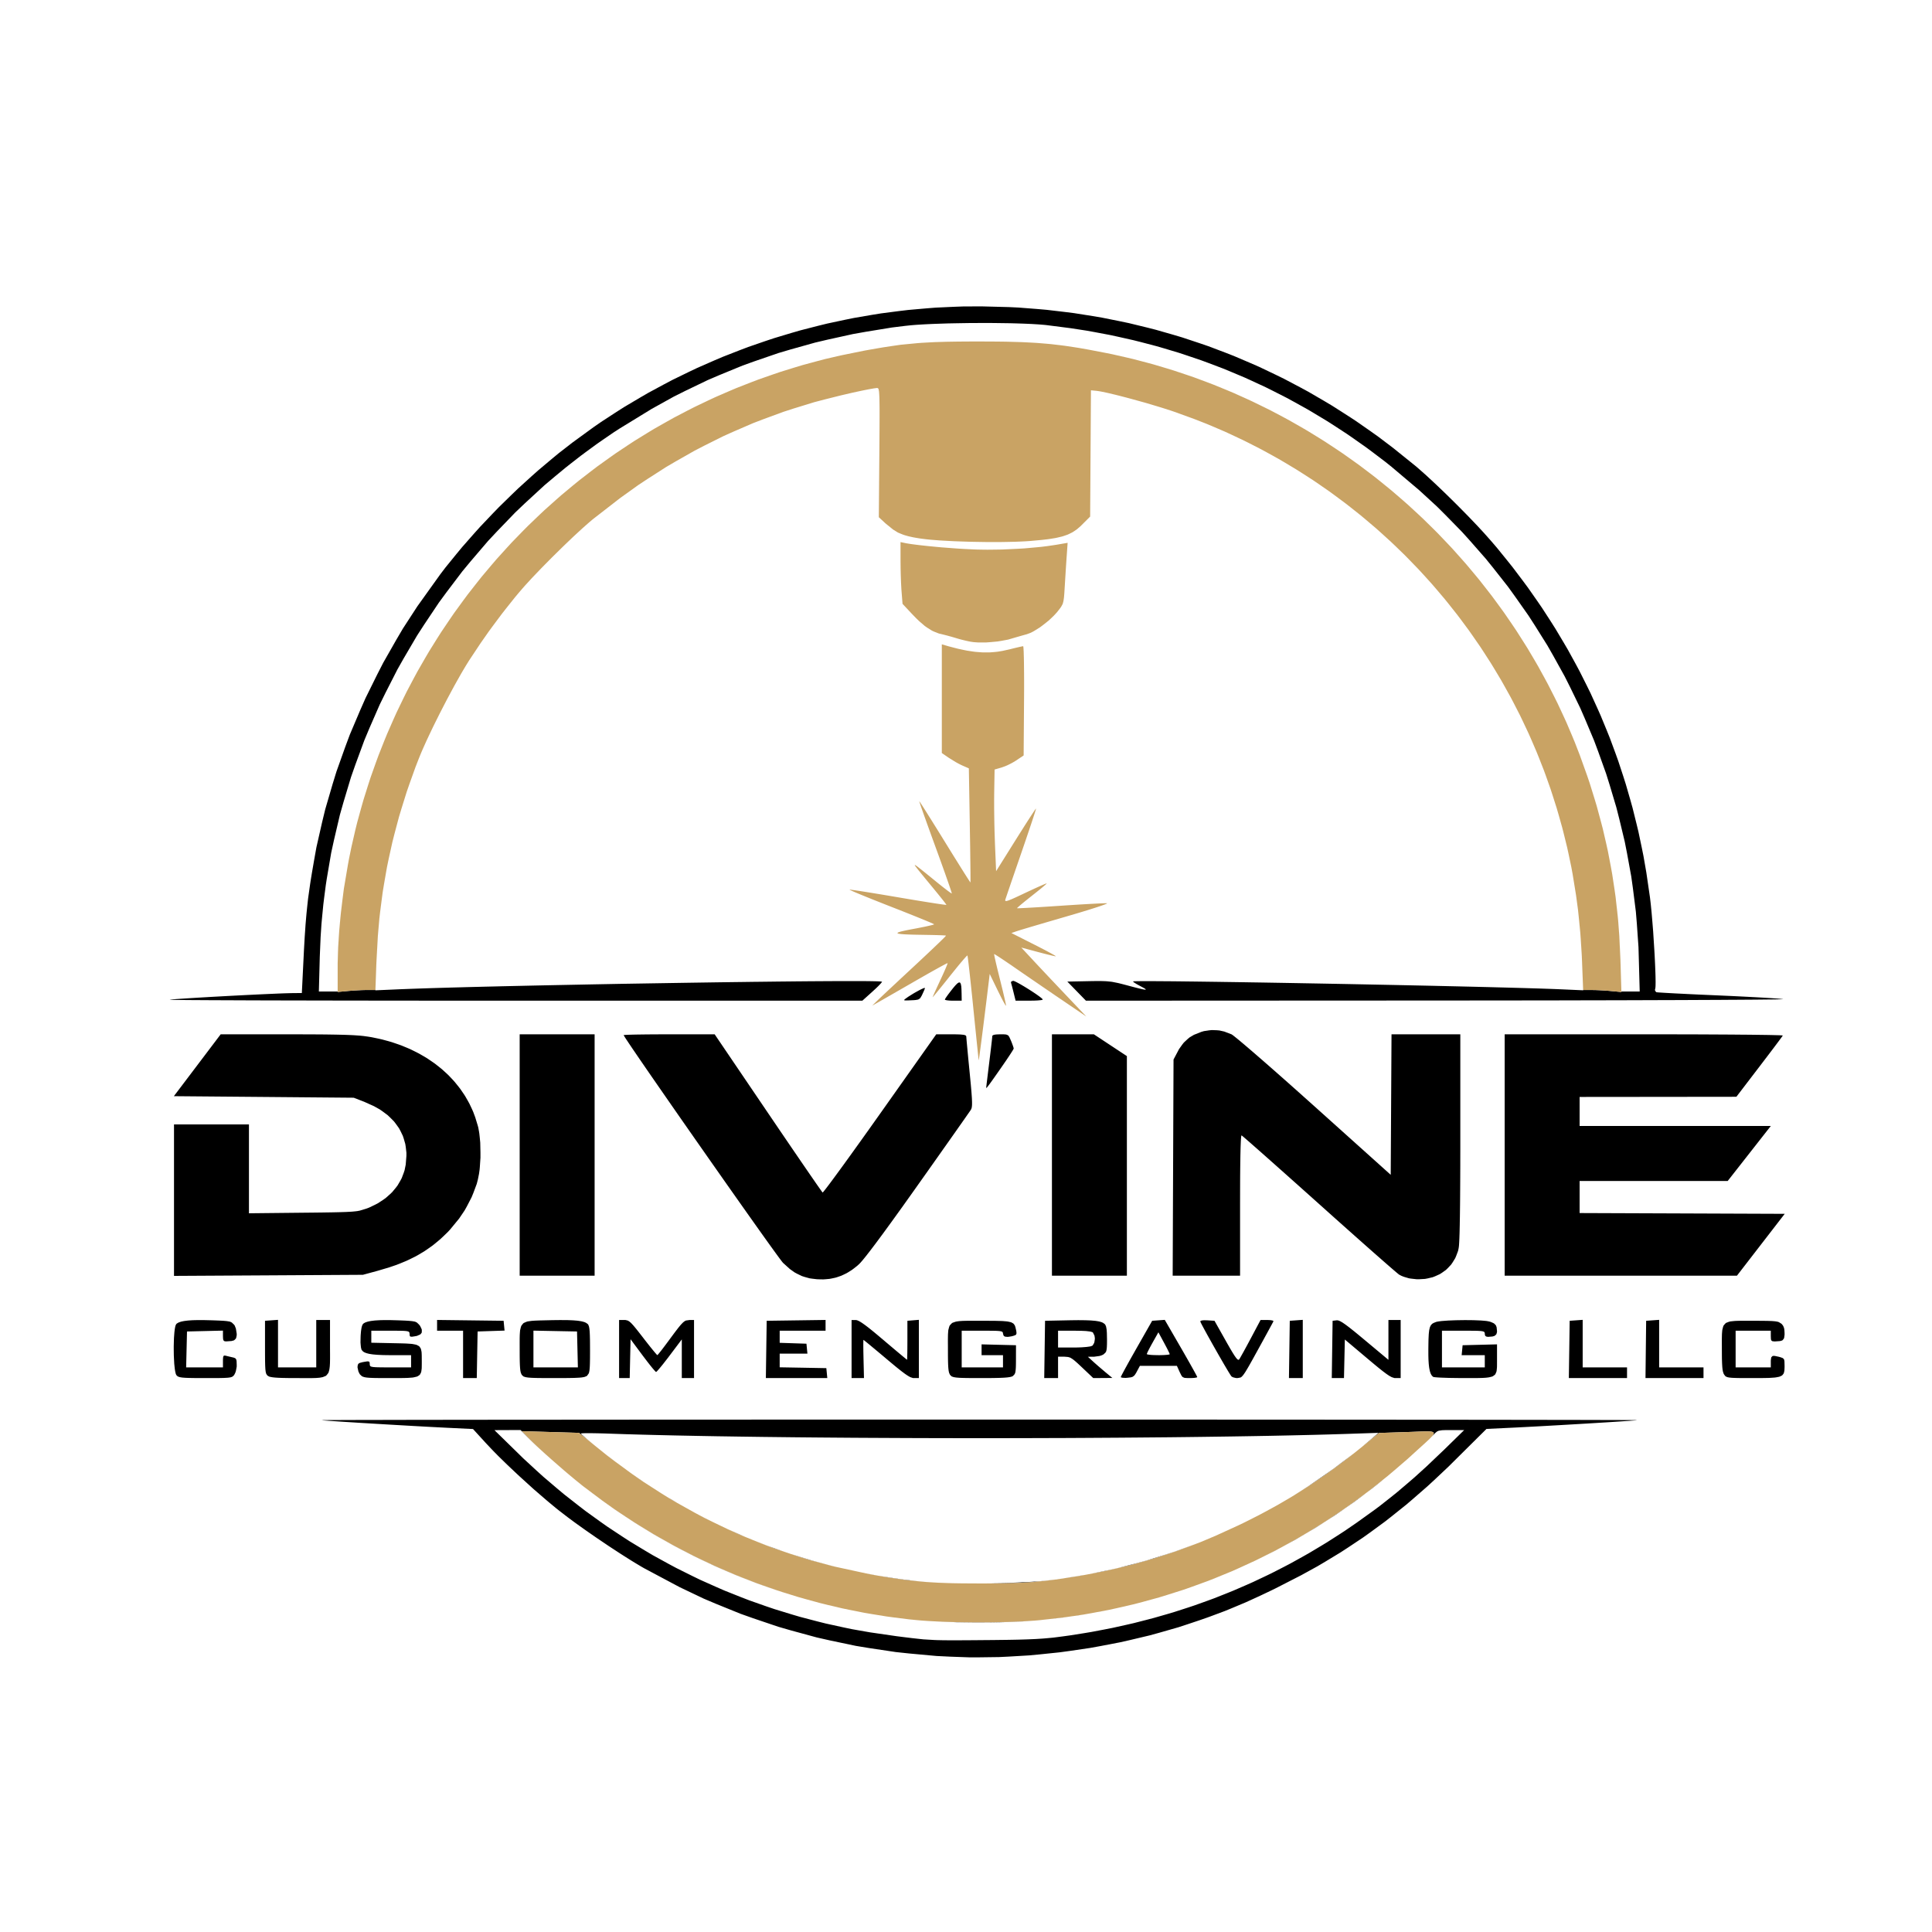 <svg xmlns="http://www.w3.org/2000/svg" xmlns:xlink="http://www.w3.org/1999/xlink" width="1200px" height="1200px" viewBox="0 0 1200 1200">
  <g id="1b0a29e2-7bb8-4299-8a6e-738bc7e43a00">
<g style="">
		<g id="d7d7c448-5702-4617-9fec-8f6b9d4d55fe">
<path style="stroke: rgb(193,193,193); stroke-width: 0; stroke-dasharray: none; stroke-linecap: butt; stroke-dashoffset: 0; stroke-linejoin: miter; stroke-miterlimit: 4; fill: rgb(0,0,0); fill-rule: nonzero; opacity: 1;" transform="matrix(0.95 0 0 0.949 607.008 609.849) matrix(1 0 0 1 0 0)  translate(-556.19, -470.675)" d="M 601.40 757.16 L 615.84 757.16 L 644.06 757.17 L 651.05 757.17 L 664.85 757.17 L 671.72 757.17 L 685.26 757.18 L 691.99 757.18 L 705.24 757.18 L 711.82 757.18 L 724.77 757.19 L 731.20 757.19 L 743.83 757.20 L 750.10 757.20 L 762.38 757.20 L 768.48 757.21 L 780.41 757.21 L 786.32 757.22 L 797.87 757.22 L 803.60 757.23 L 814.75 757.23 L 820.28 757.24 L 831.02 757.25 L 836.33 757.25 L 846.64 757.26 L 851.74 757.26 L 861.60 757.27 L 866.47 757.28 L 875.86 757.28 L 880.50 757.29 L 889.40 757.30 L 893.79 757.30 L 902.18 757.31 L 906.32 757.32 L 914.19 757.33 L 918.06 757.33 L 925.39 757.34 L 928.99 757.35 L 935.76 757.36 L 939.07 757.36 L 945.26 757.38 L 948.29 757.38 L 953.88 757.39 L 956.60 757.40 L 961.58 757.41 L 963.99 757.42 L 968.34 757.43 L 970.43 757.43 L 974.12 757.45 L 975.88 757.45 L 978.90 757.46 L 980.33 757.47 L 982.66 757.48 L 983.74 757.49 L 985.37 757.50 L 986.09 757.51 L 986.99 757.52 L 987.50 757.54 L 987.44 757.57 L 986.67 757.65 L 986.19 757.70 L 984.66 757.82 L 983.80 757.89 L 981.58 758.05 L 980.39 758.13 L 977.57 758.32 L 976.09 758.42 L 972.76 758.64 L 971.03 758.75 L 967.27 758.99 L 965.34 759.11 L 961.23 759.36 L 959.14 759.49 L 954.77 759.76 L 950.35 760.02 L 941.10 760.56 L 936.46 760.83 L 927.28 761.35 L 922.76 761.60 L 914.34 762.05 L 912.31 762.15 L 908.52 762.35 L 903.30 762.60 L 889.11 763.28 L 868.80 783.45 L 864.21 788.01 L 855.05 796.65 L 850.46 800.88 L 841.27 808.90 L 836.67 812.84 L 827.36 820.30 L 822.69 823.97 L 813.20 830.93 L 808.42 834.35 L 798.65 840.87 L 793.72 844.08 L 783.60 850.22 L 778.48 853.25 L 767.92 859.06 L 751.50 867.48 L 748.81 868.80 L 743.70 871.24 L 741.19 872.43 L 736.38 874.64 L 731.61 876.81 L 722.52 880.63 L 717.98 882.49 L 708.70 885.96 L 706.33 886.82 L 701.42 888.53 L 693.68 891.12 L 687.62 893.11 L 675.13 896.69 L 668.84 898.42 L 655.98 901.48 L 649.52 902.94 L 636.41 905.46 L 629.83 906.65 L 616.59 908.60 L 609.97 909.50 L 596.71 910.88 L 590.10 911.50 L 576.95 912.28 L 570.40 912.60 L 557.49 912.77 L 551.07 912.78 L 538.50 912.33 L 529.52 911.89 L 511.78 910.26 L 502.95 909.32 L 485.52 906.71 L 476.84 905.28 L 459.73 901.68 L 451.22 899.75 L 434.43 895.17 L 426.08 892.76 L 409.63 887.19 L 401.45 884.29 L 385.35 877.75 L 377.35 874.36 L 361.61 866.85 L 338.42 854.49 L 336.56 853.42 L 332.29 850.86 L 330.09 849.51 L 325.30 846.49 L 322.86 844.93 L 317.75 841.59 L 315.18 839.90 L 309.97 836.38 L 307.37 834.62 L 302.25 831.07 L 299.73 829.31 L 294.93 825.88 L 292.59 824.19 L 288.31 821.01 L 282.71 816.69 L 280.82 815.18 L 276.76 811.82 L 274.70 810.09 L 270.41 806.39 L 266.07 802.63 L 257.26 794.62 L 255.09 792.61 L 250.89 788.64 L 248.82 786.68 L 244.92 782.87 L 243.01 781.00 L 239.55 777.48 L 235.00 772.66 L 226.50 763.35 L 212.00 762.64 L 210.29 762.56 L 206.54 762.37 L 204.62 762.27 L 200.53 762.06 L 196.37 761.84 L 187.36 761.34 L 182.80 761.08 L 173.47 760.54 L 168.83 760.27 L 159.84 759.74 L 157.64 759.60 L 153.42 759.35 L 151.35 759.22 L 147.44 758.97 L 145.53 758.85 L 142.02 758.63 L 140.31 758.52 L 137.27 758.31 L 135.81 758.22 L 133.32 758.04 L 132.15 757.96 L 130.29 757.82 L 129.45 757.75 L 128.31 757.65 L 127.50 757.54 L 127.48 757.54 L 128.01 757.52 L 128.37 757.52 L 129.63 757.50 L 130.36 757.50 L 132.34 757.48 L 133.42 757.48 L 136.10 757.46 L 137.52 757.46 L 140.88 757.45 L 142.64 757.44 L 146.66 757.43 L 148.76 757.42 L 153.42 757.41 L 155.83 757.40 L 161.12 757.39 L 163.84 757.39 L 169.74 757.38 L 172.76 757.37 L 179.24 757.36 L 182.56 757.35 L 189.61 757.34 L 193.20 757.34 L 200.81 757.33 L 204.68 757.32 L 212.82 757.31 L 216.95 757.31 L 225.60 757.30 L 229.99 757.29 L 239.14 757.28 L 243.77 757.28 L 253.40 757.27 L 258.27 757.27 L 268.36 757.26 L 273.46 757.25 L 283.98 757.25 L 289.30 757.24 L 300.25 757.23 L 305.77 757.23 L 317.13 757.22 L 322.85 757.22 L 334.59 757.21 L 340.51 757.21 L 352.62 757.20 L 358.72 757.20 L 371.17 757.20 L 377.44 757.19 L 390.23 757.19 L 396.66 757.19 L 409.76 757.18 L 416.35 757.18 L 429.74 757.18 L 436.48 757.17 L 450.15 757.17 L 457.01 757.17 L 470.94 757.17 L 484.93 757.16 L 513.60 757.16 L 557.50 757.16 L 572.32 757.16 M 249.04 764.03 L 240.50 764.07 L 255.01 778.28 L 259.30 782.49 L 268.08 790.60 L 272.50 794.60 L 281.54 802.31 L 286.09 806.11 L 295.37 813.40 L 300.05 817.00 L 309.57 823.88 L 314.36 827.26 L 324.12 833.72 L 329.02 836.90 L 339.00 842.94 L 344.01 845.91 L 354.20 851.52 L 359.33 854.27 L 369.72 859.45 L 374.94 861.99 L 385.54 866.73 L 390.86 869.05 L 401.64 873.36 L 407.05 875.45 L 418.01 879.32 L 423.51 881.19 L 434.64 884.61 L 440.22 886.26 L 451.52 889.23 L 457.18 890.65 L 468.63 893.16 L 474.37 894.36 L 485.96 896.40 L 503.50 898.95 L 504.94 899.13 L 507.56 899.46 L 508.83 899.62 L 511.15 899.90 L 513.40 900.18 L 517.26 900.61 L 520.97 901.01 L 527.76 901.41 L 529.57 901.49 L 533.63 901.58 L 534.71 901.59 L 537.04 901.61 L 538.25 901.62 L 540.89 901.62 L 542.25 901.62 L 545.27 901.61 L 546.82 901.60 L 550.27 901.58 L 552.05 901.57 L 555.98 901.54 L 562.50 901.48 L 564.25 901.47 L 567.52 901.44 L 569.13 901.42 L 572.13 901.38 L 575.07 901.35 L 580.24 901.26 L 582.72 901.21 L 587.09 901.08 L 589.19 901.01 L 592.96 900.85 L 594.78 900.76 L 598.11 900.55 L 599.74 900.43 L 602.82 900.16 L 605.87 899.87 L 612.00 899.08 L 616.74 898.43 L 626.13 896.94 L 630.80 896.16 L 640.05 894.40 L 644.66 893.49 L 653.78 891.46 L 658.33 890.42 L 667.31 888.12 L 671.79 886.94 L 680.66 884.39 L 685.07 883.07 L 693.81 880.25 L 698.16 878.80 L 706.77 875.71 L 711.06 874.13 L 719.55 870.76 L 723.78 869.04 L 732.15 865.41 L 736.32 863.56 L 744.58 859.65 L 748.69 857.67 L 756.83 853.49 L 760.88 851.37 L 768.90 846.92 L 772.90 844.66 L 780.81 839.93 L 784.75 837.54 L 792.55 832.54 L 796.44 830.01 L 804.13 824.73 L 815.56 816.52 L 819.29 813.74 L 826.85 807.78 L 830.64 804.73 L 838.28 798.23 L 842.11 794.92 L 849.84 787.90 L 861.50 776.80 L 874.50 764.06 L 865.90 764.03 L 864.96 764.03 L 863.36 764.04 L 862.59 764.04 L 861.32 764.08 L 860.11 764.13 L 858.45 764.37 L 857.72 764.52 L 856.69 765.02 L 855.40 766.14 L 855.14 766.45 L 854.40 767.21 L 854.01 767.62 L 853.35 768.27 L 853.80 767.76 L 854.04 767.43 L 854.45 766.80 L 854.54 766.54 L 854.65 766.07 L 854.59 765.88 L 854.39 765.53 L 854.18 765.41 L 853.67 765.18 L 853.29 765.10 L 852.47 764.97 L 851.93 764.94 L 850.78 764.89 L 850.09 764.89 L 848.61 764.90 L 847.74 764.93 L 845.93 764.98 L 844.90 765.02 L 842.74 765.11 L 841.54 765.16 L 839.04 765.25 L 837.66 765.30 L 818.82 765.92 L 811.81 771.71 L 807.88 774.87 L 814.09 769.67 L 818.50 765.84 L 801.00 766.43 L 797.39 766.55 L 789.77 766.78 L 785.89 766.90 L 777.74 767.12 L 773.60 767.22 L 764.97 767.42 L 760.59 767.52 L 751.51 767.71 L 746.92 767.80 L 737.42 767.97 L 732.63 768.05 L 722.75 768.21 L 717.77 768.28 L 707.56 768.42 L 702.41 768.49 L 691.90 768.62 L 681.31 768.74 L 659.37 768.93 L 648.30 769.02 L 625.61 769.16 L 614.20 769.22 L 591.05 769.29 L 579.45 769.32 L 556.12 769.33 L 544.47 769.33 L 521.25 769.28 L 509.69 769.24 L 486.88 769.13 L 475.55 769.07 L 453.44 768.90 L 447.96 768.85 L 437.20 768.75 L 431.85 768.69 L 421.35 768.57 L 416.14 768.51 L 405.95 768.37 L 400.90 768.30 L 391.06 768.15 L 386.18 768.08 L 376.72 767.91 L 372.04 767.82 L 362.99 767.64 L 358.52 767.55 L 349.92 767.35 L 345.68 767.25 L 337.57 767.04 L 333.58 766.93 L 326.00 766.71 L 315.25 766.35 L 312.74 766.26 L 308.16 766.14 L 307.07 766.12 L 305.06 766.09 L 304.09 766.07 L 302.36 766.06 L 301.53 766.06 L 300.13 766.07 L 299.47 766.08 L 298.44 766.11 L 297.98 766.13 L 297.37 766.19 L 297.00 766.30 L 297.00 766.34 L 297.27 766.63 L 297.45 766.81 L 298.05 767.37 L 298.38 767.67 L 299.27 768.45 L 299.75 768.87 L 300.89 769.84 L 302.09 770.86 L 305.11 773.35 L 305.75 773.88 L 295.79 765.85 L 277.14 765.30 L 258.50 764.75 L 263.00 769.47 L 265.89 772.36 L 268.34 774.69 L 269.77 776.02 L 272.75 778.75 L 274.38 780.21 L 276.11 781.77 L 274.42 780.26 L 272.77 778.77 L 269.72 775.98 L 268.24 774.62 L 265.67 772.18 L 262.54 769.09 L 257.58 764.00 M 612.19 886.73 L 597.06 888.44 L 594.40 888.69 L 588.42 889.10 L 585.35 889.29 L 578.71 889.58 L 575.33 889.70 L 568.28 889.86 L 564.73 889.92 L 557.50 889.95 L 553.88 889.95 L 546.71 889.86 L 543.16 889.80 L 536.28 889.58 L 532.91 889.45 L 531.97 889.40 L 534.57 889.49 L 541.63 889.70 L 545.33 889.77 L 552.82 889.86 L 556.61 889.86 L 564.18 889.84 L 567.90 889.78 L 575.25 889.63 L 578.73 889.51 L 585.53 889.25 L 588.61 889.07 L 591.63 888.88 L 593.05 888.78 L 595.80 888.56 L 597.06 888.44 L 613.38 886.56 M 622.23 885.31 L 617.81 885.93 L 623.24 885.14 M 637.17 882.69 L 634.76 883.12 L 638.45 882.43 M 651.99 879.54 L 650.93 879.77 L 653.11 879.27 M 666.66 875.86 L 666.55 875.89 L 666.89 875.79 M 439.94 873.52 L 439.84 873.50 L 439.83 873.49 M 319.10 815.92 L 323.23 818.70 L 331.53 824.17 L 335.75 826.80 L 344.22 831.97 L 348.52 834.44 L 357.15 839.30 L 361.53 841.61 L 370.32 846.16 L 374.76 848.32 L 383.70 852.55 L 388.21 854.55 L 397.28 858.47 L 401.86 860.31 L 411.05 863.90 L 415.69 865.57 L 425.00 868.84 L 429.69 870.35 L 433.68 871.60 L 430.37 870.58 L 425.66 869.07 L 416.31 865.82 L 411.64 864.15 L 402.41 860.56 L 397.82 858.73 L 388.71 854.82 L 384.18 852.82 L 375.21 848.58 L 370.75 846.42 L 361.92 841.86 L 357.53 839.54 L 348.85 834.66 L 344.53 832.19 L 336.01 826.99 L 331.78 824.35 L 323.42 818.84 L 319.26 816.05 L 311.08 810.23 L 299.00 801.15 L 310.98 810.15 M 606.82 861.94 L 601.00 862.65 L 592.68 863.49 L 589.74 863.70 L 588.19 863.79 L 585.01 863.96 L 583.31 864.03 L 579.82 864.16 L 577.92 864.21 L 574.03 864.30 L 571.91 864.33 L 567.54 864.39 L 565.14 864.40 L 564.79 864.40 L 567.19 864.34 L 570.72 864.25 L 577.67 864.00 L 581.09 863.87 L 587.46 863.57 L 588.99 863.49 L 591.87 863.32 L 593.26 863.23 L 595.82 863.06 L 597.05 862.97 L 599.23 862.78 L 600.26 862.69 L 602.00 862.49 L 607.68 861.81 M 522.89 863.47 L 522.62 863.45 L 519.94 863.22 L 517.63 862.99 M 487.05 858.55 L 492.06 859.47 L 502.18 861.04 L 507.25 861.78 L 517.42 862.97 L 509.40 862.17 L 503.89 861.38 L 498.31 860.54 L 495.35 860.04 L 489.29 858.99 L 486.00 858.39 L 484.10 857.98 M 623.76 859.35 L 618.15 860.24 L 612.61 861.07 L 621.85 859.62 L 626.39 858.85 M 701.92 837.45 L 696.90 839.37 L 686.84 843.11 L 681.77 844.82 L 671.58 848.11 L 666.42 849.60 L 656.05 852.47 L 650.76 853.75 L 640.13 856.20 L 634.70 857.29 L 630.61 858.06 L 641.39 855.83 L 647.85 854.41 L 660.61 851.11 L 666.96 849.38 L 679.50 845.47 L 685.73 843.44 L 698.03 838.93 L 702.03 837.40 M 442.88 847.83 L 447.68 849.29 L 457.40 851.94 L 462.27 853.22 L 463.67 853.55 L 462.04 853.19 L 446.29 849.00 L 438.54 846.54 L 434.87 845.31 M 737.36 849.73 L 736.50 850.12 L 737.42 849.70 M 750.88 843.00 L 744.15 846.38 L 752.92 841.90 M 414.48 838.00 L 419.14 839.82 L 428.57 843.18 L 430.58 843.88 L 423.13 841.38 L 415.55 838.45 L 411.49 836.80 M 818.50 798.95 L 814.53 802.12 L 806.44 808.22 L 802.37 811.24 L 794.08 817.03 L 789.91 819.89 L 781.43 825.37 L 777.16 828.07 L 768.50 833.24 L 764.15 835.78 L 755.31 840.62 L 754.22 841.21 L 758.30 838.97 L 768.18 833.41 L 773.05 830.48 L 782.73 824.51 L 787.49 821.37 L 796.96 814.99 L 801.62 811.65 L 810.88 804.87 L 815.42 801.32 L 822.34 795.81 M 400.62 832.28 L 404.18 833.83 L 400.50 832.34 L 393.23 828.99 M 378.01 821.61 L 382.98 824.06 L 378.45 821.88 L 373.85 819.40 M 372.74 818.81 L 371.26 818.01 L 371.01 817.87 M 359.89 811.65 L 357.01 810.04 L 353.69 807.97 M 801.27 780.20 L 794.38 785.53 L 790.97 788.04 L 784.17 792.99 L 780.78 795.33 L 773.99 799.95 L 770.57 802.15 L 763.69 806.50 L 763.09 806.86 L 767.05 804.35 L 772.53 800.83 L 783.77 793.08 L 789.34 789.15 L 799.97 781.15 L 802.54 779.17 L 803.14 778.69 M 334.82 795.78 L 337.86 797.87 L 336.22 796.82 L 331.09 793.17 M 319.31 784.57 L 316.14 782.24 L 314.54 780.95 M 99.00 723.00 L 124.00 723.00 L 124.00 692.00 L 133.00 692.00 L 133.00 710.41 L 133.01 712.94 L 133.02 714.17 L 133.02 716.36 L 133.02 717.42 L 132.99 719.30 L 132.97 720.20 L 132.88 721.78 L 132.83 722.53 L 132.66 723.84 L 132.56 724.47 L 132.28 725.53 L 131.97 726.55 L 130.91 727.94 L 130.29 728.55 L 128.47 729.29 L 127.96 729.44 L 126.75 729.66 L 126.12 729.76 L 124.65 729.88 L 123.89 729.94 L 122.14 729.99 L 121.22 730.01 L 119.16 730.02 L 118.09 730.02 L 115.69 730.01 L 111.69 730.00 L 110.02 730.00 L 107.09 729.98 L 105.69 729.97 L 103.26 729.93 L 102.10 729.91 L 100.12 729.84 L 99.19 729.80 L 97.62 729.70 L 96.88 729.65 L 95.67 729.51 L 95.10 729.44 L 94.20 729.27 L 93.37 729.08 L 92.44 728.58 L 91.99 728.25 L 91.38 727.35 L 91.25 727.07 L 91.04 726.29 L 90.94 725.86 L 90.80 724.72 L 90.73 724.09 L 90.64 722.45 L 90.60 721.56 L 90.55 719.33 L 90.53 718.13 L 90.51 715.18 L 90.50 709.83 L 90.50 692.50 L 99.00 691.89 M 952.00 723.00 L 981.00 723.00 L 981.00 730.00 L 942.96 730.00 L 943.23 711.25 L 943.50 692.50 L 952.00 691.89 M 457.00 699.00 L 427.00 699.00 L 427.00 706.92 L 444.50 707.50 L 445.13 714.00 L 427.00 714.00 L 427.00 722.95 L 442.25 723.22 L 457.50 723.50 L 458.13 730.00 L 417.96 730.00 L 418.23 711.25 L 418.50 692.50 L 457.00 691.96 M 327.47 692.30 L 327.79 692.42 L 328.47 692.83 L 328.82 693.07 L 329.61 693.75 L 330.02 694.14 L 330.98 695.18 L 331.49 695.75 L 332.70 697.21 L 333.34 697.99 L 334.88 699.94 L 337.64 703.49 L 338.85 705.07 L 341.12 707.96 L 342.20 709.33 L 344.04 711.60 L 344.47 712.12 L 345.20 713.01 L 345.55 713.42 L 346.11 714.07 L 346.36 714.36 L 346.72 714.73 L 347.00 714.96 L 347.03 714.96 L 347.24 714.76 L 347.37 714.63 L 347.75 714.20 L 348.16 713.71 L 349.41 712.14 L 350.09 711.28 L 351.74 709.10 L 354.50 705.40 L 355.65 703.83 L 357.59 701.21 L 358.50 699.99 L 360.02 698.00 L 360.73 697.08 L 361.92 695.63 L 362.48 694.97 L 363.43 693.98 L 363.87 693.54 L 364.66 692.92 L 365.04 692.65 L 365.75 692.32 L 368.04 692.00 L 371.00 692.00 L 371.00 730.00 L 363.00 730.00 L 363.00 704.69 L 354.98 715.35 L 353.88 716.81 L 351.80 719.48 L 350.81 720.76 L 349.09 722.87 L 348.69 723.35 L 347.99 724.17 L 347.66 724.56 L 347.12 725.16 L 346.87 725.43 L 346.51 725.78 L 346.19 726.00 L 346.14 726.00 L 345.88 725.78 L 345.72 725.64 L 345.27 725.15 L 345.02 724.88 L 344.40 724.16 L 344.07 723.78 L 343.31 722.85 L 342.52 721.88 L 340.62 719.45 L 337.46 715.29 L 329.50 704.58 L 329.22 717.29 L 328.94 730.00 L 322.00 730.00 L 322.00 692.00 L 326.17 692.00 M 518.00 730.00 L 514.21 730.00 L 512.66 729.48 L 512.23 729.30 L 511.23 728.74 L 510.70 728.42 L 509.44 727.58 L 508.78 727.12 L 507.21 725.94 L 506.38 725.31 L 504.44 723.76 L 503.41 722.94 L 501.03 720.97 L 496.88 717.50 L 494.85 715.78 L 491.11 712.65 L 490.21 711.90 L 488.56 710.52 L 487.76 709.86 L 486.33 708.67 L 485.65 708.10 L 484.48 707.14 L 483.93 706.69 L 483.06 705.99 L 482.67 705.67 L 482.14 705.25 L 481.78 705.00 L 481.76 705.00 L 481.73 705.25 L 481.72 705.42 L 481.70 705.98 L 481.68 706.62 L 481.67 708.67 L 481.68 709.80 L 481.71 712.64 L 481.81 717.50 L 482.11 730.00 L 474.00 730.00 L 474.00 692.00 L 476.75 692.02 L 477.01 692.02 L 477.65 692.19 L 477.99 692.30 L 478.83 692.69 L 479.27 692.92 L 480.34 693.58 L 480.91 693.94 L 482.24 694.89 L 482.95 695.39 L 484.59 696.64 L 485.45 697.31 L 487.42 698.90 L 488.45 699.73 L 490.79 701.68 L 494.76 705.02 L 496.86 706.81 L 500.71 710.06 L 501.63 710.84 L 503.32 712.27 L 504.15 712.96 L 505.61 714.19 L 506.32 714.78 L 507.52 715.78 L 508.08 716.24 L 508.97 716.98 L 509.37 717.31 L 509.91 717.74 L 510.26 718.00 L 510.28 718.00 L 510.31 717.74 L 510.33 717.57 L 510.36 717.00 L 510.38 716.35 L 510.43 714.26 L 510.45 713.10 L 510.48 710.20 L 510.50 705.25 L 510.50 692.50 L 514.25 692.19 L 518.00 691.88 M 286.77 692.05 L 288.26 692.06 L 290.85 692.16 L 292.08 692.22 L 294.19 692.39 L 295.18 692.49 L 296.85 692.75 L 297.63 692.89 L 298.91 693.24 L 299.50 693.42 L 300.43 693.86 L 301.49 694.63 L 301.79 694.94 L 302.24 696.04 L 302.34 696.37 L 302.50 697.23 L 302.58 697.70 L 302.70 698.87 L 302.76 699.50 L 302.84 701.02 L 302.88 701.84 L 302.93 703.78 L 302.96 704.80 L 302.98 707.21 L 303.00 711.42 L 303.00 713.11 L 302.99 715.97 L 302.98 717.32 L 302.94 719.56 L 302.92 720.62 L 302.85 722.33 L 302.81 723.13 L 302.69 724.40 L 302.63 724.99 L 302.46 725.91 L 302.37 726.33 L 302.14 726.98 L 301.17 728.35 L 300.78 728.70 L 299.53 729.20 L 299.15 729.31 L 298.15 729.49 L 297.60 729.58 L 296.19 729.71 L 295.43 729.76 L 293.53 729.85 L 292.51 729.89 L 290.01 729.94 L 288.68 729.96 L 285.49 729.99 L 279.83 730.00 L 277.62 730.00 L 273.91 729.99 L 272.17 729.98 L 269.29 729.95 L 267.94 729.93 L 265.77 729.86 L 264.76 729.82 L 263.19 729.71 L 262.46 729.64 L 261.36 729.48 L 260.86 729.39 L 260.11 729.15 L 259.44 728.91 L 258.65 728.17 L 258.31 727.79 L 257.81 726.66 L 257.70 726.33 L 257.52 725.48 L 257.44 725.03 L 257.31 723.89 L 257.25 723.28 L 257.16 721.78 L 257.12 720.97 L 257.06 719.05 L 257.04 718.02 L 257.01 715.60 L 257.00 711.33 L 257.00 710.10 L 256.99 707.88 L 256.99 706.80 L 257.00 704.88 L 257.00 703.95 L 257.04 702.29 L 257.07 701.50 L 257.16 700.10 L 257.27 698.76 L 257.75 696.74 L 258.05 695.83 L 259.03 694.54 L 259.59 693.97 L 261.24 693.24 L 262.17 692.93 L 264.66 692.58 L 265.34 692.51 L 266.90 692.41 L 267.71 692.37 L 269.53 692.30 L 270.48 692.27 L 272.60 692.22 L 276.13 692.14 L 278.20 692.09 L 281.89 692.04 L 283.66 692.03 M 224.75 692.23 L 246.50 692.50 L 247.12 698.92 L 229.50 699.50 L 229.22 714.75 L 228.95 730.00 L 220.00 730.00 L 220.00 699.00 L 203.00 699.00 L 203.00 691.96 M 172.37 692.06 L 177.19 692.19 L 178.58 692.24 L 180.92 692.33 L 182.01 692.38 L 183.82 692.48 L 184.67 692.54 L 186.04 692.67 L 186.68 692.74 L 187.69 692.91 L 188.63 693.09 L 189.80 693.65 L 191.14 694.92 L 191.88 695.83 L 192.71 697.52 L 193.02 698.34 L 193.01 699.74 L 192.90 700.40 L 192.05 701.41 L 189.87 702.38 L 188.73 702.60 L 187.19 702.85 L 186.52 702.94 L 185.73 702.85 L 185.40 702.76 L 185.12 702.27 L 185.00 701.00 L 185.00 700.53 L 184.71 699.89 L 184.59 699.75 L 184.17 699.54 L 183.92 699.44 L 183.19 699.29 L 182.78 699.22 L 181.66 699.13 L 181.04 699.09 L 179.45 699.05 L 178.58 699.03 L 176.43 699.01 L 172.50 699.00 L 160.00 699.00 L 160.00 706.86 L 175.08 707.18 L 176.21 707.20 L 178.27 707.25 L 179.26 707.27 L 181.05 707.32 L 182.78 707.38 L 185.52 707.56 L 186.79 707.67 L 188.71 708.04 L 189.58 708.26 L 190.83 708.90 L 191.39 709.27 L 192.11 710.29 L 192.41 710.85 L 192.75 712.34 L 192.88 713.16 L 192.97 715.21 L 193.00 719.04 L 193.00 720.43 L 192.97 722.70 L 192.94 723.76 L 192.72 725.44 L 192.56 726.21 L 191.98 727.39 L 191.62 727.92 L 190.51 728.69 L 189.86 729.02 L 188.04 729.46 L 187.03 729.65 L 184.34 729.85 L 183.60 729.89 L 181.94 729.94 L 181.07 729.96 L 179.13 729.98 L 178.12 729.99 L 175.89 730.00 L 172.17 730.00 L 170.19 730.00 L 166.88 729.99 L 165.32 729.98 L 162.75 729.95 L 161.56 729.93 L 159.63 729.85 L 158.74 729.81 L 157.34 729.69 L 156.69 729.62 L 155.70 729.44 L 155.24 729.34 L 154.55 729.09 L 153.90 728.82 L 153.00 728.00 L 152.45 727.45 L 151.59 725.74 L 151.00 723.12 L 151.00 722.52 L 151.12 721.63 L 151.21 721.23 L 151.58 720.66 L 151.80 720.41 L 152.53 720.05 L 154.12 719.62 L 155.27 719.40 L 156.81 719.15 L 157.48 719.06 L 158.27 719.15 L 158.60 719.24 L 158.88 719.73 L 159.00 721.00 L 159.00 721.48 L 159.30 722.11 L 159.44 722.25 L 159.89 722.47 L 160.15 722.57 L 160.94 722.71 L 161.38 722.78 L 162.59 722.87 L 163.25 722.91 L 164.98 722.95 L 165.91 722.97 L 168.24 722.99 L 172.50 723.00 L 186.00 723.00 L 186.00 715.00 L 171.49 715.00 L 168.69 714.96 L 167.34 714.93 L 164.96 714.82 L 163.82 714.76 L 161.84 714.59 L 160.90 714.50 L 159.28 714.25 L 158.52 714.12 L 157.24 713.80 L 156.65 713.63 L 155.68 713.23 L 155.23 713.02 L 154.54 712.53 L 153.79 711.69 L 153.60 711.40 L 153.33 710.37 L 153.21 709.78 L 153.06 708.29 L 152.93 706.71 L 153.00 702.91 L 153.04 701.97 L 153.19 700.14 L 153.27 699.25 L 153.51 697.66 L 153.64 696.91 L 153.96 695.73 L 154.51 694.63 L 154.79 694.36 L 155.56 693.87 L 155.98 693.64 L 157.06 693.25 L 157.64 693.07 L 159.04 692.76 L 159.79 692.62 L 161.54 692.40 L 162.46 692.30 L 164.58 692.17 L 165.68 692.11 L 168.18 692.05 L 169.48 692.04 M 50.68 692.06 L 55.67 692.18 L 57.13 692.23 L 59.57 692.32 L 60.72 692.37 L 62.61 692.47 L 63.50 692.52 L 64.92 692.65 L 65.58 692.72 L 66.63 692.89 L 67.60 693.07 L 68.78 693.63 L 70.13 694.91 L 70.67 695.58 L 71.47 697.63 L 72.00 700.99 L 72.00 701.98 L 71.70 703.44 L 71.49 704.09 L 70.65 704.96 L 70.14 705.34 L 68.58 705.75 L 65.25 705.99 L 64.77 705.99 L 64.09 705.86 L 63.79 705.77 L 63.41 705.36 L 63.25 705.10 L 63.08 704.29 L 63.00 702.47 L 63.00 698.94 L 51.25 699.22 L 39.50 699.50 L 39.22 711.25 L 38.94 723.00 L 63.00 723.00 L 63.00 718.09 L 63.07 716.89 L 63.12 716.36 L 63.33 715.72 L 63.46 715.46 L 63.86 715.26 L 64.75 715.34 L 65.23 715.47 L 66.79 715.85 L 69.25 716.43 L 69.87 716.56 L 70.72 716.88 L 71.10 717.06 L 71.55 717.63 L 71.74 717.97 L 71.92 719.00 L 72.00 721.30 L 72.00 722.47 L 71.54 724.96 L 71.40 725.54 L 71.05 726.58 L 70.44 727.78 L 70.07 728.32 L 69.22 729.03 L 68.95 729.19 L 68.23 729.43 L 67.83 729.54 L 66.73 729.70 L 66.12 729.77 L 64.52 729.86 L 63.64 729.91 L 61.39 729.96 L 60.17 729.98 L 57.15 729.99 L 51.60 730.00 L 49.66 730.00 L 46.40 729.99 L 44.86 729.98 L 42.32 729.94 L 41.12 729.92 L 39.19 729.85 L 38.30 729.81 L 36.88 729.70 L 36.22 729.64 L 35.22 729.47 L 34.76 729.38 L 34.06 729.15 L 33.43 728.90 L 32.65 728.17 L 32.51 728.01 L 32.24 727.39 L 32.11 727.04 L 31.88 726.08 L 31.77 725.56 L 31.57 724.31 L 31.48 723.66 L 31.32 722.16 L 31.16 720.62 L 30.97 717.03 L 30.88 715.19 L 30.83 711.30 L 30.82 709.36 L 30.92 705.58 L 30.98 703.75 L 31.22 700.49 L 31.29 699.73 L 31.46 698.37 L 31.55 697.72 L 31.75 696.63 L 31.86 696.13 L 32.10 695.36 L 32.51 694.63 L 32.79 694.35 L 33.56 693.87 L 33.98 693.64 L 35.06 693.25 L 35.65 693.06 L 37.06 692.76 L 37.82 692.62 L 39.59 692.40 L 40.53 692.30 L 42.68 692.16 L 43.81 692.11 L 46.37 692.05 L 47.70 692.04 M 1059.70 692.49 L 1063.50 692.50 L 1065.33 692.50 L 1068.41 692.51 L 1069.86 692.52 L 1072.27 692.56 L 1073.41 692.58 L 1075.25 692.65 L 1076.10 692.69 L 1077.47 692.81 L 1078.10 692.88 L 1079.10 693.05 L 1079.56 693.15 L 1080.28 693.39 L 1081.90 694.40 L 1082.27 694.75 L 1082.86 695.51 L 1083.13 695.92 L 1083.51 696.85 L 1083.68 697.34 L 1083.88 698.50 L 1084.00 700.55 L 1084.00 701.70 L 1083.77 703.34 L 1083.60 704.06 L 1082.88 705.00 L 1082.44 705.39 L 1081.03 705.79 L 1077.92 706.00 L 1077.25 706.00 L 1076.34 705.90 L 1075.94 705.83 L 1075.46 705.45 L 1075.26 705.21 L 1075.08 704.40 L 1075.00 702.50 L 1075.00 699.00 L 1052.00 699.00 L 1052.00 723.00 L 1075.00 723.00 L 1075.00 718.49 L 1075.19 717.04 L 1075.33 716.41 L 1075.94 715.74 L 1076.32 715.50 L 1077.57 715.49 L 1080.34 716.08 L 1081.23 716.33 L 1082.42 716.75 L 1082.93 716.98 L 1083.51 717.60 L 1083.74 717.98 L 1083.93 719.15 L 1084.00 721.89 L 1084.00 722.87 L 1083.93 724.49 L 1083.87 725.25 L 1083.58 726.46 L 1083.38 727.03 L 1082.72 727.90 L 1082.32 728.30 L 1081.14 728.88 L 1080.46 729.14 L 1078.62 729.50 L 1077.59 729.65 L 1074.94 729.83 L 1073.49 729.91 L 1069.88 729.97 L 1068.91 729.98 L 1066.77 729.99 L 1063.23 730.00 L 1061.16 730.00 L 1057.74 729.99 L 1056.13 729.99 L 1053.54 729.96 L 1052.34 729.93 L 1050.44 729.86 L 1049.57 729.82 L 1048.25 729.69 L 1047.65 729.62 L 1046.76 729.43 L 1046.36 729.32 L 1045.78 729.03 L 1045.25 728.72 L 1044.56 727.78 L 1044.25 727.34 L 1043.79 726.03 L 1043.69 725.66 L 1043.52 724.73 L 1043.44 724.24 L 1043.31 723.05 L 1043.26 722.41 L 1043.17 720.90 L 1043.13 720.10 L 1043.07 718.22 L 1043.04 717.22 L 1043.02 714.92 L 1043.00 710.93 L 1043.00 709.72 L 1042.99 707.52 L 1042.99 706.46 L 1042.99 704.56 L 1043.00 703.64 L 1043.04 702.01 L 1043.06 701.22 L 1043.16 699.85 L 1043.28 698.53 L 1043.78 696.55 L 1044.10 695.66 L 1045.14 694.42 L 1045.74 693.88 L 1047.51 693.20 L 1048.50 692.92 L 1051.17 692.64 L 1051.90 692.59 L 1053.57 692.53 L 1054.45 692.51 L 1056.41 692.49 L 1057.43 692.49 M 555.35 692.49 L 559.57 692.50 L 560.83 692.50 L 563.13 692.50 L 564.24 692.51 L 566.26 692.52 L 568.21 692.54 L 571.35 692.62 L 572.81 692.68 L 575.08 692.87 L 576.13 692.99 L 577.69 693.33 L 578.40 693.53 L 579.41 694.07 L 579.86 694.37 L 580.47 695.16 L 580.74 695.58 L 581.11 696.65 L 581.57 698.62 L 581.71 699.29 L 581.81 700.25 L 581.83 700.68 L 581.67 701.28 L 581.54 701.54 L 581.04 701.91 L 579.85 702.34 L 578.71 702.65 L 576.85 702.95 L 576.00 703.04 L 574.71 702.92 L 574.14 702.81 L 573.43 702.28 L 573.00 701.00 L 573.00 700.52 L 572.70 699.89 L 572.56 699.75 L 572.11 699.53 L 571.85 699.43 L 571.06 699.29 L 570.62 699.22 L 569.41 699.13 L 568.75 699.09 L 567.02 699.05 L 566.09 699.03 L 563.76 699.01 L 559.50 699.00 L 546.00 699.00 L 546.00 723.00 L 573.00 723.00 L 573.00 715.00 L 559.00 715.00 L 559.00 707.93 L 570.25 708.22 L 581.50 708.50 L 581.48 717.84 L 581.48 718.85 L 581.46 720.57 L 581.45 721.38 L 581.41 722.75 L 581.38 723.40 L 581.30 724.46 L 581.25 724.97 L 581.13 725.78 L 580.99 726.55 L 580.54 727.53 L 579.54 728.59 L 579.36 728.73 L 578.82 728.97 L 578.52 729.08 L 577.73 729.27 L 577.30 729.36 L 576.19 729.52 L 575.59 729.59 L 574.11 729.71 L 573.33 729.76 L 571.43 729.84 L 570.43 729.88 L 568.07 729.93 L 566.82 729.96 L 563.94 729.98 L 558.96 730.00 L 556.86 730.00 L 553.33 729.99 L 551.66 729.98 L 548.91 729.95 L 547.62 729.92 L 545.55 729.86 L 544.58 729.82 L 543.07 729.70 L 542.37 729.64 L 541.31 729.47 L 540.82 729.38 L 540.09 729.15 L 539.43 728.90 L 538.65 728.17 L 538.31 727.79 L 537.81 726.66 L 537.70 726.33 L 537.52 725.48 L 537.44 725.03 L 537.31 723.89 L 537.25 723.28 L 537.16 721.78 L 537.12 720.97 L 537.06 719.05 L 537.04 718.02 L 537.01 715.60 L 537.00 711.33 L 537.00 710.07 L 536.99 707.81 L 536.98 706.71 L 536.98 704.75 L 536.99 703.81 L 537.02 702.13 L 537.04 701.33 L 537.14 699.91 L 537.26 698.56 L 537.79 696.55 L 538.13 695.64 L 539.26 694.38 L 539.92 693.83 L 541.85 693.16 L 542.39 693.02 L 543.67 692.82 L 544.34 692.73 L 545.89 692.62 L 546.70 692.57 L 548.55 692.52 L 549.51 692.50 L 551.69 692.49 L 552.82 692.48 M 625.43 692.13 L 626.88 692.15 L 629.37 692.24 L 630.56 692.30 L 632.57 692.47 L 633.52 692.56 L 635.10 692.81 L 635.84 692.94 L 637.04 693.28 L 637.60 693.46 L 638.48 693.88 L 639.49 694.63 L 639.77 694.91 L 640.19 695.78 L 640.39 696.28 L 640.66 697.69 L 640.78 698.47 L 640.92 700.54 L 641.00 704.51 L 641.00 705.45 L 640.99 707.04 L 640.98 707.79 L 640.93 709.04 L 640.91 709.63 L 640.82 710.59 L 640.77 711.04 L 640.64 711.77 L 640.48 712.46 L 639.97 713.36 L 638.78 714.44 L 638.47 714.66 L 637.60 715.05 L 637.13 715.24 L 636.02 715.55 L 632.53 716.03 L 628.50 716.05 L 632.03 719.28 L 632.51 719.72 L 633.75 720.82 L 634.40 721.39 L 635.83 722.64 L 640.03 726.21 L 644.50 729.91 L 638.25 729.96 L 632.01 730.00 L 624.64 723.00 L 623.80 722.21 L 622.38 720.88 L 621.70 720.25 L 620.55 719.23 L 620.00 718.75 L 619.05 717.99 L 618.59 717.65 L 617.78 717.12 L 617.00 716.64 L 615.57 716.20 L 613.13 716.00 L 609.00 716.00 L 609.00 730.00 L 599.96 730.00 L 600.23 711.25 L 600.50 692.50 L 615.00 692.20 L 617.05 692.16 L 620.67 692.11 L 622.40 692.10 M 1002.00 723.00 L 1031.00 723.00 L 1031.00 730.00 L 993.07 730.00 L 993.50 692.50 L 1002.00 691.89 M 689.39 710.28 L 690.85 712.81 L 693.51 717.47 L 694.14 718.59 L 695.31 720.65 L 695.87 721.66 L 696.88 723.46 L 697.36 724.32 L 698.18 725.81 L 698.56 726.51 L 699.16 727.62 L 699.43 728.13 L 699.78 728.82 L 700.00 729.33 L 700.00 729.42 L 699.62 729.59 L 699.37 729.67 L 698.58 729.80 L 698.14 729.86 L 697.03 729.95 L 695.15 730.00 L 693.98 730.00 L 692.38 729.92 L 691.67 729.85 L 690.72 729.45 L 690.29 729.19 L 689.62 728.26 L 688.50 726.00 L 686.70 722.00 L 674.60 722.00 L 662.50 722.01 L 660.50 725.75 L 660.06 726.58 L 659.31 727.75 L 658.93 728.26 L 658.12 728.92 L 657.69 729.20 L 656.56 729.53 L 654.25 729.81 L 653.08 729.89 L 651.26 729.79 L 650.88 729.74 L 650.36 729.60 L 650.14 729.52 L 650.03 729.31 L 650.04 729.25 L 650.25 728.78 L 650.39 728.48 L 650.85 727.57 L 651.12 727.07 L 651.81 725.77 L 652.18 725.08 L 653.06 723.45 L 653.53 722.60 L 654.58 720.68 L 655.13 719.70 L 656.32 717.55 L 660.30 710.50 L 670.53 692.50 L 674.65 692.20 L 678.77 691.90 M 833.00 730.00 L 829.02 730.00 L 827.46 729.51 L 827.03 729.34 L 826.03 728.79 L 825.50 728.49 L 824.25 727.65 L 823.59 727.19 L 822.02 726.02 L 821.18 725.38 L 819.21 723.81 L 818.17 722.97 L 815.73 720.96 L 811.46 717.38 L 796.50 704.76 L 795.94 730.00 L 787.96 730.00 L 788.23 711.25 L 788.50 692.50 L 791.11 692.20 L 791.37 692.17 L 791.98 692.25 L 792.30 692.31 L 793.08 692.62 L 793.49 692.80 L 794.50 693.37 L 795.03 693.69 L 796.32 694.57 L 797.00 695.05 L 798.63 696.27 L 799.49 696.92 L 801.51 698.53 L 802.58 699.38 L 805.06 701.41 L 809.36 704.98 L 825.00 718.06 L 825.00 692.00 L 833.00 692.00 M 769.00 730.00 L 759.96 730.00 L 760.23 711.25 L 760.50 692.50 L 769.00 691.89 M 747.46 692.06 L 747.96 692.10 L 748.78 692.24 L 749.15 692.31 L 749.62 692.49 L 749.83 692.81 L 749.81 692.86 L 749.56 693.34 L 749.41 693.64 L 748.91 694.56 L 748.64 695.07 L 747.93 696.37 L 747.56 697.07 L 746.66 698.72 L 746.19 699.58 L 745.14 701.51 L 744.59 702.51 L 743.41 704.68 L 739.50 711.80 L 738.90 712.90 L 737.79 714.90 L 737.26 715.87 L 736.29 717.63 L 735.34 719.33 L 733.80 722.06 L 733.07 723.32 L 731.90 725.28 L 731.35 726.17 L 730.45 727.49 L 730.02 728.07 L 729.31 728.87 L 728.96 729.21 L 728.34 729.62 L 726.37 730.00 L 725.51 730.00 L 723.88 729.63 L 723.50 729.52 L 722.89 729.23 L 722.61 729.09 L 722.26 728.75 L 722.14 728.59 L 721.70 727.93 L 721.46 727.56 L 720.81 726.51 L 720.46 725.95 L 719.64 724.57 L 719.21 723.85 L 718.24 722.21 L 717.24 720.51 L 714.96 716.55 L 713.79 714.52 L 711.37 710.25 L 710.17 708.13 L 707.88 704.03 L 706.77 702.05 L 704.88 698.59 L 704.45 697.79 L 703.70 696.39 L 703.34 695.73 L 702.79 694.66 L 702.54 694.17 L 702.21 693.48 L 702.00 692.94 L 702.00 692.78 L 702.34 692.53 L 702.56 692.42 L 703.29 692.26 L 703.69 692.20 L 704.75 692.15 L 706.64 692.20 L 711.28 692.50 L 718.81 705.88 L 719.56 707.22 L 720.88 709.52 L 721.50 710.61 L 722.58 712.43 L 723.09 713.28 L 723.96 714.67 L 724.37 715.31 L 725.06 716.29 L 725.38 716.74 L 725.91 717.36 L 726.16 717.62 L 726.56 717.92 L 726.75 718.03 L 727.05 718.03 L 727.42 717.76 L 727.49 717.66 L 727.77 717.21 L 727.93 716.95 L 728.35 716.22 L 728.80 715.42 L 730.08 713.14 L 730.76 711.90 L 732.36 708.96 L 734.95 704.13 L 741.39 692.00 L 746.38 692.00 M 878.90 692.09 L 880.73 692.12 L 884.05 692.25 L 885.64 692.32 L 888.23 692.54 L 888.82 692.60 L 889.80 692.74 L 890.94 692.98 L 891.92 693.26 L 893.38 693.90 L 894.04 694.24 L 894.93 695.10 L 895.31 695.56 L 895.74 696.78 L 895.98 699.14 L 895.99 699.84 L 895.69 700.92 L 895.49 701.42 L 894.72 702.12 L 894.28 702.43 L 893.00 702.79 L 890.42 703.00 L 889.98 703.00 L 889.30 702.89 L 888.99 702.82 L 888.55 702.54 L 888.36 702.38 L 888.13 701.92 L 888.00 701.00 L 888.00 700.52 L 887.69 699.88 L 887.55 699.75 L 887.09 699.53 L 886.81 699.43 L 886.00 699.29 L 885.54 699.22 L 884.29 699.13 L 883.60 699.09 L 881.81 699.04 L 880.84 699.03 L 878.43 699.01 L 874.00 699.00 L 860.00 699.00 L 860.00 723.00 L 888.00 723.00 L 888.00 715.00 L 872.87 715.00 L 873.19 711.75 L 873.50 708.50 L 884.75 708.22 L 896.00 707.93 L 896.00 718.96 L 895.99 721.64 L 895.97 722.89 L 895.78 724.86 L 895.64 725.76 L 895.06 727.12 L 894.71 727.74 L 893.56 728.60 L 892.90 728.98 L 890.99 729.46 L 890.45 729.56 L 889.21 729.71 L 888.55 729.78 L 887.05 729.87 L 886.26 729.91 L 884.48 729.95 L 883.55 729.97 L 881.46 729.99 L 880.37 729.99 L 877.95 729.99 L 873.92 729.98 L 871.39 729.98 L 866.67 729.92 L 864.41 729.88 L 860.56 729.75 L 859.67 729.72 L 858.13 729.64 L 857.41 729.60 L 856.23 729.51 L 855.69 729.46 L 854.93 729.37 L 854.60 729.32 L 854.31 729.21 L 854.01 729.02 L 853.48 728.47 L 853.23 728.16 L 852.78 727.36 L 852.57 726.92 L 852.21 725.85 L 852.05 725.27 L 851.77 723.90 L 851.64 723.18 L 851.44 721.50 L 851.35 720.62 L 851.22 718.60 L 851.17 717.55 L 851.11 715.17 L 851.10 711.18 L 851.12 709.34 L 851.17 706.23 L 851.20 704.77 L 851.31 702.36 L 851.37 701.24 L 851.56 699.43 L 851.67 698.59 L 851.98 697.27 L 852.14 696.66 L 852.59 695.73 L 852.83 695.30 L 853.44 694.66 L 853.77 694.36 L 854.58 693.90 L 856.04 693.31 L 856.31 693.22 L 857.08 693.05 L 857.50 692.97 L 858.56 692.82 L 859.68 692.67 L 862.60 692.45 L 864.15 692.34 L 867.68 692.20 L 869.48 692.14 L 873.28 692.08 L 875.17 692.06 M 266.00 723.00 L 295.06 723.00 L 294.50 699.50 L 266.00 698.95 M 670.82 706.77 L 670.30 707.70 L 669.35 709.44 L 668.90 710.29 L 668.15 711.74 L 667.80 712.42 L 667.33 713.43 L 667.02 714.25 L 667.02 714.35 L 667.60 714.54 L 667.98 714.63 L 669.21 714.78 L 669.89 714.85 L 671.59 714.94 L 674.50 715.00 L 675.53 715.00 L 677.41 714.95 L 678.31 714.92 L 679.80 714.81 L 680.48 714.76 L 681.41 714.61 L 681.79 714.54 L 682.00 714.37 L 682.00 714.28 L 681.71 713.58 L 681.52 713.16 L 680.91 711.91 L 680.58 711.23 L 679.74 709.60 L 678.30 706.89 L 674.60 700.04 M 609.00 699.00 L 609.00 710.00 L 620.45 710.00 L 623.13 709.92 L 624.43 709.87 L 626.74 709.70 L 627.83 709.60 L 629.52 709.37 L 630.26 709.24 L 631.07 708.96 L 631.62 708.67 L 632.39 707.37 L 632.72 706.64 L 633.00 704.87 L 633.07 703.97 L 632.82 702.23 L 631.80 700.20 L 631.60 700.00 L 630.59 699.68 L 629.98 699.53 L 628.16 699.31 L 627.15 699.20 L 624.55 699.08 L 619.80 699.00 M 541.67 505.02 L 542.43 505.03 L 543.75 505.07 L 545.01 505.11 L 546.79 505.28 L 547.56 505.38 L 548.47 505.67 L 548.99 506.25 L 548.99 506.34 L 549.03 506.96 L 549.06 507.34 L 549.16 508.50 L 549.21 509.14 L 549.36 510.78 L 549.44 511.65 L 549.63 513.69 L 549.73 514.76 L 549.95 517.15 L 550.07 518.39 L 550.32 521.06 L 551.18 529.83 L 551.41 532.20 L 551.80 536.24 L 551.98 538.15 L 552.26 541.38 L 552.39 542.90 L 552.57 545.41 L 552.65 546.59 L 552.73 548.48 L 552.76 549.37 L 552.76 550.76 L 552.74 551.40 L 552.64 552.39 L 552.58 552.84 L 552.40 553.53 L 552.04 554.33 L 551.99 554.41 L 551.73 554.80 L 551.57 555.03 L 551.09 555.73 L 550.82 556.12 L 550.13 557.11 L 549.76 557.63 L 548.88 558.90 L 548.42 559.56 L 547.36 561.08 L 546.80 561.87 L 545.57 563.63 L 544.29 565.44 L 541.29 569.72 L 539.71 571.96 L 536.18 576.98 L 534.35 579.56 L 530.39 585.19 L 528.36 588.06 L 524.06 594.16 L 517.32 603.68 L 514.59 607.54 L 509.53 614.65 L 507.07 618.11 L 502.55 624.39 L 500.37 627.42 L 496.41 632.86 L 494.50 635.48 L 491.11 640.06 L 489.49 642.24 L 486.68 645.95 L 486.02 646.82 L 484.79 648.39 L 484.20 649.16 L 483.13 650.51 L 482.61 651.16 L 481.69 652.29 L 481.25 652.83 L 480.47 653.73 L 480.11 654.15 L 479.49 654.83 L 478.73 655.58 L 477.61 656.59 L 475.34 658.37 L 474.20 659.22 L 471.88 660.69 L 470.71 661.38 L 468.32 662.53 L 467.12 663.07 L 464.65 663.92 L 463.40 664.30 L 460.83 664.85 L 459.53 665.08 L 456.86 665.32 L 455.50 665.41 L 452.71 665.36 L 451.29 665.30 L 448.35 664.96 L 446.57 664.71 L 443.17 663.77 L 441.50 663.22 L 438.29 661.67 L 436.71 660.81 L 433.65 658.63 L 429.21 654.61 L 429.09 654.48 L 428.55 653.81 L 428.24 653.42 L 427.36 652.25 L 426.88 651.61 L 425.68 649.98 L 425.05 649.11 L 423.55 647.05 L 422.77 645.97 L 421.00 643.51 L 420.08 642.23 L 418.06 639.41 L 417.02 637.96 L 414.78 634.81 L 413.63 633.19 L 411.19 629.75 L 409.94 627.99 L 407.32 624.29 L 405.99 622.41 L 403.21 618.47 L 400.40 614.49 L 394.42 606.00 L 391.39 601.69 L 385.11 592.73 L 381.95 588.23 L 375.56 579.09 L 372.36 574.52 L 366.05 565.47 L 362.92 560.99 L 356.88 552.30 L 353.92 548.03 L 348.34 539.98 L 346.98 538.02 L 344.39 534.27 L 343.11 532.42 L 340.70 528.92 L 339.52 527.21 L 337.32 524.00 L 336.24 522.43 L 334.26 519.54 L 333.31 518.14 L 331.58 515.60 L 330.75 514.39 L 329.31 512.24 L 328.62 511.22 L 327.48 509.50 L 326.94 508.70 L 326.12 507.44 L 325.76 506.87 L 325.29 506.10 L 325.00 505.54 L 325.00 505.50 L 325.61 505.43 L 326.01 505.40 L 327.35 505.33 L 328.10 505.30 L 330.10 505.24 L 331.17 505.21 L 333.74 505.16 L 335.09 505.14 L 338.15 505.10 L 339.73 505.08 L 343.20 505.05 L 344.98 505.04 L 348.77 505.02 L 354.75 505.01 L 384.50 505.02 L 419.39 556.54 L 421.79 560.08 L 426.41 566.90 L 428.69 570.25 L 433.00 576.58 L 435.10 579.67 L 439.00 585.37 L 440.88 588.13 L 444.26 593.06 L 445.07 594.24 L 446.57 596.43 L 447.30 597.49 L 448.65 599.44 L 449.30 600.38 L 450.46 602.07 L 451.02 602.88 L 452.01 604.29 L 452.47 604.95 L 453.26 606.07 L 453.62 606.59 L 454.19 607.39 L 454.45 607.75 L 454.80 608.22 L 455.06 608.54 L 455.09 608.56 L 455.33 608.32 L 455.49 608.16 L 455.97 607.58 L 456.24 607.24 L 456.96 606.33 L 457.34 605.84 L 458.27 604.62 L 458.76 603.98 L 459.89 602.47 L 460.48 601.68 L 461.80 599.90 L 462.48 598.97 L 463.98 596.93 L 464.75 595.88 L 466.42 593.60 L 468.12 591.27 L 471.96 585.96 L 473.94 583.21 L 478.27 577.17 L 480.49 574.07 L 485.21 567.45 L 492.61 557.01 L 529.36 505.00 L 540.08 505.00 M 712.80 502.34 L 714.47 502.48 L 717.71 503.21 L 722.37 505.00 L 722.51 505.07 L 723.05 505.44 L 723.36 505.66 L 724.22 506.33 L 724.68 506.70 L 725.85 507.64 L 726.47 508.14 L 727.92 509.34 L 728.67 509.98 L 730.39 511.42 L 731.28 512.18 L 733.24 513.85 L 734.25 514.72 L 736.45 516.60 L 737.57 517.57 L 739.97 519.66 L 742.43 521.79 L 747.89 526.57 L 750.70 529.04 L 756.76 534.39 L 759.85 537.13 L 766.37 542.94 L 776.50 552.01 L 826.50 596.96 L 826.76 550.98 L 827.02 505.00 L 872.00 505.00 L 872.00 575.25 L 872.00 580.61 L 871.99 583.24 L 871.98 588.28 L 871.98 590.76 L 871.96 595.48 L 871.95 597.80 L 871.93 602.19 L 871.92 604.35 L 871.89 608.43 L 871.88 610.43 L 871.85 614.18 L 871.83 616.02 L 871.79 619.45 L 871.77 621.13 L 871.73 624.24 L 871.70 625.75 L 871.65 628.54 L 871.63 629.89 L 871.57 632.35 L 871.55 633.54 L 871.49 635.68 L 871.45 636.70 L 871.39 638.51 L 871.35 639.38 L 871.28 640.86 L 871.24 641.56 L 871.17 642.72 L 871.13 643.26 L 871.04 644.09 L 870.91 644.97 L 870.54 646.73 L 869.33 649.97 L 868.66 651.54 L 866.92 654.37 L 865.99 655.73 L 863.76 658.10 L 862.59 659.23 L 859.94 661.12 L 858.57 661.99 L 855.54 663.36 L 853.99 663.97 L 850.65 664.77 L 848.94 665.09 L 845.34 665.30 L 843.52 665.32 L 839.72 664.90 L 838.40 664.69 L 835.50 663.84 L 834.80 663.60 L 833.55 663.10 L 832.06 662.33 L 831.96 662.27 L 831.51 661.91 L 831.24 661.70 L 830.47 661.05 L 830.04 660.70 L 828.97 659.78 L 828.39 659.28 L 827.03 658.11 L 826.31 657.49 L 824.68 656.07 L 823.83 655.33 L 821.95 653.68 L 820.98 652.83 L 818.87 650.97 L 817.78 650.02 L 815.45 647.97 L 813.08 645.87 L 807.75 641.15 L 805.01 638.71 L 799.06 633.42 L 796.03 630.72 L 789.60 624.98 L 779.58 616.00 L 776.17 612.94 L 769.59 607.05 L 766.36 604.16 L 760.24 598.70 L 757.25 596.03 L 751.72 591.11 L 750.39 589.92 L 747.84 587.66 L 746.60 586.55 L 744.25 584.47 L 743.11 583.46 L 740.98 581.57 L 739.94 580.66 L 738.04 578.98 L 737.12 578.17 L 735.47 576.72 L 734.67 576.02 L 733.28 574.81 L 732.62 574.23 L 731.52 573.27 L 731.00 572.83 L 730.20 572.14 L 729.83 571.83 L 729.34 571.43 L 728.99 571.17 L 728.91 571.14 L 728.76 571.85 L 728.69 572.32 L 728.56 574.03 L 728.50 575.00 L 728.39 577.68 L 728.34 579.13 L 728.25 582.77 L 728.21 584.70 L 728.14 589.27 L 728.11 591.66 L 728.06 597.14 L 728.04 600.00 L 728.02 606.37 L 728.00 616.92 L 728.00 663.00 L 683.94 663.00 L 684.22 592.25 L 684.50 521.50 L 687.19 516.41 L 688.08 514.72 L 690.15 511.80 L 691.23 510.42 L 693.69 508.12 L 694.97 507.04 L 697.85 505.33 L 702.67 503.41 L 704.36 502.92 L 707.76 502.41 L 709.45 502.23 M 111.16 505.02 L 113.12 505.02 L 116.80 505.03 L 118.60 505.03 L 121.97 505.05 L 123.61 505.06 L 126.68 505.08 L 128.17 505.09 L 130.96 505.12 L 132.32 505.14 L 134.84 505.18 L 137.30 505.22 L 141.52 505.32 L 143.53 505.38 L 146.95 505.52 L 148.57 505.60 L 151.34 505.79 L 152.65 505.89 L 154.92 506.12 L 157.92 506.54 L 160.22 506.91 L 164.70 507.84 L 166.92 508.34 L 171.24 509.51 L 173.38 510.13 L 177.52 511.54 L 179.57 512.27 L 183.54 513.91 L 185.50 514.75 L 189.27 516.61 L 191.13 517.57 L 194.71 519.63 L 196.47 520.69 L 199.83 522.97 L 201.49 524.13 L 204.63 526.60 L 206.18 527.85 L 209.10 530.51 L 210.53 531.86 L 213.21 534.70 L 214.51 536.15 L 216.95 539.16 L 218.13 540.69 L 220.31 543.87 L 221.37 545.48 L 223.28 548.82 L 224.20 550.51 L 225.84 554.00 L 226.62 555.76 L 227.97 559.40 L 229.67 565.00 L 229.95 566.09 L 230.41 568.64 L 230.62 569.97 L 230.94 572.91 L 231.22 575.92 L 231.36 582.50 L 231.36 585.78 L 230.94 592.08 L 230.80 593.59 L 230.41 596.35 L 229.68 600.00 L 228.93 602.91 L 226.74 608.79 L 225.54 611.72 L 222.57 617.46 L 221.00 620.28 L 217.39 625.63 L 211.40 632.91 L 209.82 634.59 L 206.60 637.69 L 204.98 639.20 L 201.64 641.98 L 199.95 643.33 L 196.43 645.81 L 194.65 647.02 L 190.91 649.25 L 189.00 650.33 L 184.98 652.32 L 182.93 653.29 L 178.59 655.08 L 176.37 655.95 L 171.64 657.56 L 164.07 659.81 L 154.50 662.41 L 92.75 662.77 L 31.00 663.12 L 31.00 564.00 L 80.00 564.00 L 80.00 622.14 L 115.25 621.77 L 117.34 621.75 L 121.17 621.71 L 123.02 621.69 L 126.40 621.65 L 128.03 621.63 L 131.00 621.58 L 132.43 621.56 L 135.01 621.52 L 136.26 621.49 L 138.50 621.44 L 139.58 621.41 L 141.51 621.35 L 143.36 621.29 L 146.29 621.14 L 147.64 621.05 L 149.77 620.84 L 150.76 620.72 L 152.36 620.43 L 156.50 619.18 L 158.60 618.40 L 162.45 616.55 L 164.32 615.58 L 167.71 613.36 L 169.35 612.20 L 172.24 609.64 L 173.63 608.31 L 176.02 605.43 L 177.15 603.95 L 179.01 600.77 L 179.87 599.15 L 181.18 595.70 L 181.76 593.95 L 182.50 590.27 L 182.95 584.50 L 182.95 582.49 L 182.51 578.65 L 182.21 576.76 L 181.18 573.18 L 180.59 571.42 L 178.98 568.10 L 178.10 566.47 L 175.92 563.43 L 174.76 561.94 L 172.02 559.18 L 170.58 557.84 L 167.28 555.38 L 165.57 554.19 L 161.73 552.04 L 155.38 549.18 L 148.50 546.51 L 89.71 546.00 L 30.91 545.50 L 46.21 525.26 L 61.50 505.02 L 105.00 505.01 L 107.14 505.01 M 1010.37 505.02 L 1016.28 505.03 L 1027.42 505.06 L 1030.14 505.07 L 1035.37 505.10 L 1037.94 505.11 L 1042.86 505.14 L 1045.28 505.15 L 1049.86 505.18 L 1052.10 505.20 L 1056.31 505.24 L 1058.37 505.25 L 1062.18 505.29 L 1064.03 505.31 L 1067.41 505.36 L 1069.04 505.38 L 1071.96 505.42 L 1073.35 505.44 L 1075.78 505.49 L 1076.92 505.52 L 1078.82 505.57 L 1079.70 505.59 L 1081.04 505.64 L 1081.64 505.67 L 1082.39 505.72 L 1082.83 505.80 L 1082.81 505.86 L 1082.46 506.37 L 1082.24 506.68 L 1081.52 507.67 L 1081.12 508.21 L 1080.08 509.62 L 1079.52 510.37 L 1078.19 512.14 L 1077.50 513.07 L 1075.93 515.15 L 1075.12 516.22 L 1073.35 518.56 L 1067.50 526.25 L 1052.50 545.89 L 1001.25 545.95 L 950.00 546.00 L 950.00 565.00 L 1075.01 565.00 L 1046.82 601.00 L 950.00 601.00 L 950.00 621.99 L 1017.05 622.24 L 1084.10 622.50 L 1068.47 642.75 L 1052.85 663.00 L 901.00 663.00 L 901.00 505.00 L 998.35 505.00 M 643.21 512.14 L 654.00 519.27 L 654.00 663.00 L 605.00 663.00 L 605.00 505.00 L 632.41 505.00 M 306.00 663.00 L 257.00 663.00 L 257.00 505.00 L 306.00 505.00 M 571.90 505.00 L 572.98 505.01 L 573.49 505.02 L 574.31 505.07 L 575.07 505.14 L 576.06 505.54 L 576.50 505.81 L 577.16 506.81 L 578.25 509.26 L 578.73 510.43 L 579.49 512.50 L 579.64 512.96 L 579.86 513.66 L 580.00 514.30 L 580.00 514.36 L 579.83 514.70 L 579.72 514.91 L 579.36 515.53 L 579.15 515.88 L 578.60 516.75 L 578.31 517.21 L 577.60 518.30 L 576.86 519.43 L 575.01 522.19 L 571.84 526.79 L 570.80 528.28 L 569.04 530.80 L 568.20 531.99 L 566.81 533.97 L 566.15 534.90 L 565.08 536.39 L 564.59 537.07 L 563.81 538.13 L 563.46 538.60 L 562.93 539.27 L 562.69 539.56 L 562.37 539.90 L 562.24 540.04 L 562.09 540.10 L 562.03 540.11 L 562.01 539.95 L 562.01 539.92 L 562.05 539.53 L 562.08 539.29 L 562.17 538.51 L 562.22 538.08 L 562.35 536.96 L 562.43 536.36 L 562.60 534.93 L 562.78 533.44 L 563.23 529.75 L 564.00 523.50 L 564.27 521.30 L 564.77 517.19 L 565.01 515.21 L 565.40 511.83 L 565.49 511.05 L 565.65 509.69 L 565.72 509.05 L 565.83 508.00 L 565.88 507.52 L 565.95 506.83 L 565.99 506.25 L 565.99 506.04 L 566.32 505.70 L 566.54 505.54 L 567.30 505.31 L 567.74 505.21 L 568.94 505.08 L 571.25 505.00 M 576.84 29.04 L 583.04 29.34 L 595.32 30.29 L 601.44 30.82 L 613.59 32.25 L 619.65 33.02 L 631.65 34.92 L 637.63 35.93 L 649.48 38.31 L 655.39 39.55 L 667.09 42.40 L 672.91 43.88 L 684.45 47.19 L 690.19 48.90 L 701.55 52.68 L 707.21 54.62 L 718.40 58.86 L 723.97 61.04 L 734.97 65.74 L 740.45 68.14 L 751.26 73.30 L 756.64 75.93 L 767.26 81.54 L 772.54 84.40 L 782.95 90.46 L 788.13 93.55 L 798.33 100.06 L 803.40 103.37 L 813.39 110.33 L 818.35 113.86 L 828.12 121.27 L 842.50 132.86 L 844.16 134.26 L 847.97 137.63 L 849.95 139.40 L 854.25 143.39 L 856.44 145.44 L 861.04 149.84 L 863.35 152.08 L 868.04 156.70 L 870.38 159.03 L 874.97 163.68 L 877.23 165.99 L 881.52 170.48 L 883.61 172.68 L 887.41 176.80 L 892.34 182.37 L 895.94 186.57 L 902.85 195.10 L 906.27 199.39 L 912.84 208.10 L 916.08 212.47 L 922.29 221.35 L 925.36 225.82 L 931.22 234.87 L 934.10 239.42 L 939.60 248.64 L 942.31 253.27 L 947.46 262.65 L 949.98 267.37 L 954.77 276.91 L 957.12 281.70 L 961.54 291.41 L 963.71 296.28 L 967.77 306.13 L 969.76 311.08 L 973.46 321.09 L 975.26 326.11 L 978.59 336.26 L 980.21 341.36 L 983.18 351.65 L 984.62 356.82 L 987.21 367.26 L 988.47 372.49 L 990.69 383.07 L 991.76 388.37 L 993.62 399.08 L 995.98 415.29 L 996.11 416.33 L 996.38 418.67 L 996.52 419.88 L 996.78 422.51 L 997.05 425.21 L 997.56 431.23 L 998.06 437.38 L 998.88 450.31 L 999.06 453.44 L 999.34 459.25 L 999.40 460.65 L 999.50 463.27 L 999.55 464.54 L 999.62 466.85 L 999.64 467.97 L 999.67 469.93 L 999.68 470.86 L 999.66 472.40 L 999.65 473.12 L 999.59 474.18 L 999.44 475.18 L 999.27 475.72 L 999.40 476.62 L 1000.18 477.44 L 1000.27 477.47 L 1001.23 477.56 L 1001.83 477.61 L 1003.73 477.73 L 1004.79 477.80 L 1007.52 477.96 L 1008.97 478.04 L 1012.42 478.23 L 1014.23 478.32 L 1018.29 478.52 L 1020.38 478.63 L 1024.95 478.85 L 1027.28 478.96 L 1032.24 479.18 L 1040.00 479.52 L 1042.65 479.64 L 1047.83 479.87 L 1050.39 479.99 L 1055.30 480.23 L 1057.72 480.35 L 1062.26 480.59 L 1064.47 480.70 L 1068.51 480.93 L 1070.46 481.04 L 1073.89 481.25 L 1075.52 481.35 L 1078.21 481.54 L 1079.46 481.63 L 1081.31 481.79 L 1083.00 481.98 L 1083.08 481.99 L 1082.93 482.02 L 1082.81 482.04 L 1082.26 482.06 L 1081.95 482.08 L 1081.02 482.10 L 1080.51 482.12 L 1079.21 482.14 L 1078.51 482.16 L 1076.84 482.18 L 1075.97 482.20 L 1073.94 482.22 L 1072.89 482.23 L 1070.52 482.26 L 1069.29 482.27 L 1066.59 482.30 L 1065.19 482.31 L 1062.16 482.34 L 1060.61 482.35 L 1057.26 482.37 L 1055.55 482.38 L 1051.89 482.41 L 1050.02 482.42 L 1046.07 482.44 L 1044.06 482.46 L 1039.81 482.48 L 1037.66 482.49 L 1033.14 482.51 L 1028.55 482.53 L 1018.58 482.58 L 1013.46 482.60 L 1002.50 482.63 L 996.91 482.65 L 985.03 482.69 L 978.99 482.71 L 966.28 482.74 L 959.83 482.75 L 946.37 482.78 L 939.55 482.80 L 925.40 482.82 L 918.25 482.83 L 903.50 482.85 L 896.06 482.86 L 880.78 482.87 L 857.36 482.89 L 627.23 483.00 L 615.07 470.50 L 629.00 470.22 L 630.60 470.19 L 633.34 470.15 L 634.64 470.14 L 636.89 470.15 L 637.97 470.17 L 639.87 470.24 L 640.80 470.29 L 642.52 470.46 L 644.22 470.64 L 647.69 471.33 L 648.61 471.53 L 650.67 472.04 L 654.21 472.97 L 655.91 473.43 L 658.72 474.17 L 660.04 474.51 L 662.13 475.03 L 663.09 475.26 L 664.50 475.57 L 665.13 475.69 L 665.89 475.78 L 666.19 475.79 L 666.35 475.67 L 666.35 475.58 L 665.94 475.24 L 665.67 475.04 L 664.72 474.49 L 662.75 473.43 L 662.10 473.09 L 660.91 472.43 L 660.34 472.11 L 659.40 471.53 L 658.96 471.25 L 658.37 470.82 L 658.00 470.41 L 658.00 470.37 L 658.68 470.31 L 659.13 470.29 L 660.66 470.25 L 661.53 470.23 L 663.87 470.22 L 665.14 470.21 L 668.23 470.21 L 669.87 470.21 L 673.66 470.23 L 675.64 470.24 L 680.08 470.28 L 682.38 470.29 L 687.42 470.34 L 690.00 470.37 L 695.59 470.44 L 698.44 470.47 L 704.51 470.55 L 707.60 470.59 L 714.12 470.68 L 717.42 470.73 L 724.32 470.83 L 727.81 470.88 L 735.04 471.00 L 742.35 471.11 L 757.75 471.37 L 765.54 471.51 L 781.60 471.80 L 797.74 472.10 L 830.22 472.75 L 838.22 472.92 L 853.75 473.25 L 857.57 473.34 L 865.04 473.51 L 868.74 473.59 L 875.91 473.76 L 879.46 473.84 L 886.29 474.01 L 889.65 474.09 L 896.08 474.26 L 899.25 474.34 L 905.23 474.50 L 908.16 474.58 L 913.64 474.73 L 916.32 474.81 L 921.25 474.96 L 923.64 475.03 L 927.96 475.18 L 930.04 475.25 L 933.71 475.38 L 938.41 475.58 L 952.32 476.20 L 951.64 458.87 L 951.43 453.62 L 950.78 443.35 L 950.42 438.26 L 949.45 428.34 L 949.21 426.06 L 949.45 428.32 L 950.42 438.23 L 950.78 443.31 L 951.43 453.54 L 951.64 458.76 L 952.31 476.00 L 957.91 476.01 L 960.62 476.06 L 962.75 476.14 L 963.89 476.20 L 966.17 476.33 L 967.28 476.41 L 969.46 476.58 L 970.41 476.67 L 977.32 477.32 L 976.69 456.41 L 975.95 440.75 L 975.18 430.45 L 974.66 425.36 L 973.53 415.22 L 972.82 410.19 L 971.95 404.45 L 972.81 410.14 L 973.52 415.16 L 974.66 425.29 L 975.18 430.37 L 975.95 440.64 L 976.69 456.25 L 977.31 477.00 L 989.29 477.00 L 988.71 455.75 L 988.49 447.95 L 987.41 432.44 L 986.77 424.70 L 984.83 409.33 L 983.76 401.67 L 980.99 386.48 L 979.50 378.90 L 975.91 363.92 L 974.01 356.45 L 969.61 341.70 L 967.31 334.36 L 962.12 319.87 L 959.43 312.67 L 953.47 298.49 L 950.40 291.43 L 943.68 277.58 L 940.22 270.70 L 932.76 257.22 L 928.94 250.52 L 920.75 237.43 L 916.56 230.93 L 907.66 218.27 L 903.13 211.99 L 893.53 199.78 L 888.65 193.74 L 878.38 182.02 L 873.16 176.23 L 862.22 165.03 L 856.67 159.50 L 845.09 148.86 L 827.00 133.55 L 822.93 130.29 L 814.68 124.02 L 810.53 120.93 L 802.11 114.99 L 797.87 112.06 L 789.29 106.45 L 784.97 103.69 L 776.22 98.41 L 771.83 95.81 L 762.92 90.86 L 758.44 88.42 L 749.37 83.80 L 744.82 81.53 L 735.60 77.25 L 730.96 75.14 L 721.59 71.19 L 716.88 69.25 L 707.35 65.63 L 702.56 63.86 L 692.88 60.58 L 688.02 58.97 L 678.19 56.02 L 673.26 54.59 L 663.28 51.97 L 658.27 50.71 L 648.15 48.43 L 643.08 47.33 L 632.81 45.39 L 627.66 44.46 L 617.26 42.86 L 601.50 40.84 L 600.34 40.71 L 597.60 40.48 L 596.17 40.37 L 592.95 40.17 L 591.28 40.08 L 587.64 39.92 L 585.78 39.85 L 581.79 39.72 L 577.74 39.61 L 568.91 39.49 L 564.42 39.44 L 555.17 39.46 L 550.54 39.49 L 541.44 39.64 L 536.96 39.73 L 528.59 40.01 L 526.57 40.09 L 522.76 40.27 L 520.91 40.37 L 517.49 40.58 L 515.83 40.69 L 512.87 40.93 L 509.01 41.34 L 500.33 42.41 L 483.35 45.19 L 474.91 46.69 L 458.41 50.33 L 450.21 52.26 L 434.15 56.76 L 426.18 59.12 L 410.55 64.50 L 402.79 67.29 L 387.57 73.55 L 380.01 76.79 L 365.18 83.93 L 357.80 87.62 L 343.33 95.66 L 322.00 108.74 L 318.31 111.14 L 311.07 116.11 L 307.47 118.62 L 300.41 123.79 L 296.90 126.40 L 290.01 131.77 L 286.59 134.48 L 279.88 140.04 L 273.22 145.65 L 260.46 157.42 L 254.17 163.40 L 242.18 175.86 L 236.28 182.17 L 225.08 195.28 L 219.58 201.91 L 209.20 215.62 L 204.12 222.55 L 194.59 236.81 L 189.93 244.01 L 181.27 258.78 L 177.06 266.23 L 169.30 281.46 L 165.53 289.13 L 158.70 304.78 L 155.41 312.66 L 149.53 328.67 L 146.71 336.72 L 141.81 353.07 L 139.48 361.27 L 135.59 377.89 L 133.77 386.23 L 130.90 403.07 L 130.25 407.30 L 129.15 415.78 L 128.63 420.03 L 127.80 428.55 L 127.41 432.82 L 126.85 441.38 L 126.31 454.25 L 125.71 477.00 L 138.00 477.00 L 138.00 477.29 L 144.75 476.65 L 147.81 476.40 L 150.04 476.26 L 151.16 476.20 L 153.38 476.09 L 154.39 476.06 L 156.32 476.01 L 157.09 476.01 L 162.68 476.00 L 163.33 457.75 L 164.29 440.45 L 165.28 429.07 L 165.94 423.45 L 167.40 412.24 L 168.30 406.69 L 169.29 401.03 L 168.30 406.73 L 167.39 412.28 L 165.94 423.50 L 165.27 429.13 L 164.29 440.52 L 163.33 457.86 L 162.68 476.22 L 177.09 475.59 L 179.05 475.50 L 183.53 475.33 L 185.85 475.24 L 191.01 475.06 L 193.67 474.97 L 199.45 474.78 L 202.41 474.69 L 208.76 474.51 L 212.00 474.41 L 218.87 474.23 L 222.36 474.13 L 229.69 473.95 L 233.40 473.85 L 241.14 473.67 L 245.05 473.57 L 253.14 473.39 L 257.22 473.30 L 265.61 473.11 L 269.84 473.02 L 278.47 472.84 L 287.15 472.67 L 305.01 472.32 L 322.97 471.98 L 359.14 471.39 L 368.06 471.25 L 385.43 470.99 L 389.71 470.93 L 398.09 470.82 L 402.24 470.77 L 410.32 470.66 L 414.32 470.62 L 422.04 470.53 L 425.86 470.48 L 433.17 470.41 L 436.77 470.37 L 443.63 470.31 L 446.99 470.28 L 453.32 470.24 L 456.42 470.22 L 462.18 470.19 L 464.99 470.17 L 470.13 470.16 L 472.61 470.16 L 477.07 470.16 L 479.20 470.17 L 482.92 470.19 L 484.69 470.20 L 487.62 470.25 L 488.98 470.27 L 491.07 470.33 L 492.00 470.37 L 493.19 470.45 L 493.91 470.60 L 493.89 470.73 L 493.37 471.40 L 493.03 471.80 L 491.97 472.93 L 491.38 473.53 L 489.92 474.95 L 487.43 477.25 L 481.05 483.00 L 246.57 483.00 L 231.27 483.00 L 223.68 482.99 L 208.84 482.99 L 201.48 482.98 L 187.17 482.97 L 180.09 482.97 L 166.39 482.95 L 159.62 482.94 L 146.61 482.93 L 140.20 482.92 L 127.95 482.89 L 121.93 482.88 L 110.52 482.86 L 104.93 482.85 L 94.44 482.82 L 89.32 482.81 L 79.82 482.78 L 77.52 482.77 L 73.10 482.75 L 70.93 482.74 L 66.79 482.73 L 64.76 482.72 L 60.90 482.70 L 59.01 482.70 L 55.45 482.68 L 53.71 482.67 L 50.46 482.65 L 48.87 482.64 L 45.93 482.62 L 44.50 482.62 L 41.88 482.60 L 40.62 482.59 L 38.33 482.57 L 37.24 482.56 L 35.30 482.54 L 34.37 482.53 L 32.78 482.51 L 32.04 482.50 L 30.81 482.48 L 30.25 482.47 L 29.39 482.45 L 29.02 482.44 L 28.55 482.42 L 28.36 482.41 L 28.28 482.39 L 28.32 482.35 L 29.16 482.24 L 29.70 482.18 L 31.45 482.03 L 32.42 481.95 L 34.96 481.77 L 36.32 481.68 L 39.52 481.47 L 41.20 481.36 L 44.95 481.13 L 46.88 481.01 L 51.05 480.77 L 55.30 480.52 L 64.56 480.01 L 69.22 479.76 L 78.57 479.28 L 80.87 479.17 L 85.32 478.95 L 87.50 478.85 L 91.64 478.66 L 93.66 478.57 L 97.36 478.41 L 99.14 478.33 L 102.28 478.21 L 103.77 478.16 L 106.24 478.09 L 109.04 478.03 L 114.58 478.00 L 115.80 453.25 L 115.96 449.95 L 116.30 443.93 L 116.47 441.01 L 116.84 435.62 L 117.02 432.98 L 117.44 428.03 L 117.66 425.58 L 118.15 420.87 L 118.66 416.18 L 119.99 406.75 L 120.36 404.32 L 121.19 399.22 L 122.61 391.00 L 124.10 382.65 L 127.87 366.03 L 129.88 357.74 L 134.68 341.28 L 137.20 333.08 L 142.97 316.87 L 145.98 308.80 L 152.72 292.91 L 156.20 285.01 L 163.85 269.52 L 167.79 261.83 L 176.33 246.81 L 180.70 239.37 L 190.09 224.91 L 205.09 203.94 L 208.53 199.42 L 215.80 190.47 L 219.49 186.01 L 227.21 177.23 L 231.12 172.87 L 239.23 164.32 L 243.33 160.08 L 251.77 151.82 L 256.02 147.73 L 264.73 139.81 L 269.11 135.91 L 278.03 128.40 L 282.50 124.70 L 291.56 117.66 L 305.25 107.68 L 310.21 104.23 L 320.33 97.63 L 325.42 94.39 L 335.79 88.24 L 341.00 85.21 L 351.58 79.50 L 356.90 76.69 L 367.70 71.42 L 373.13 68.84 L 384.11 64.02 L 389.63 61.66 L 400.80 57.29 L 406.40 55.16 L 417.72 51.25 L 423.40 49.36 L 434.87 45.91 L 440.61 44.25 L 452.20 41.27 L 458.01 39.84 L 469.71 37.34 L 475.57 36.15 L 487.36 34.12 L 493.26 33.17 L 505.12 31.63 L 511.06 30.92 L 522.98 29.87 L 528.94 29.40 L 540.90 28.85 L 546.88 28.63 L 558.86 28.57 M 544.74 471.12 L 544.96 471.21 L 545.29 471.76 L 545.43 472.10 L 545.64 473.16 L 545.73 473.75 L 545.84 475.31 L 545.93 478.25 L 546.00 483.00 L 539.74 483.00 L 538.37 482.94 L 537.71 482.90 L 536.62 482.78 L 536.12 482.71 L 535.44 482.54 L 535.16 482.45 L 535.01 482.25 L 535.01 482.15 L 535.38 481.49 L 535.62 481.11 L 536.39 479.99 L 536.81 479.39 L 537.88 477.96 L 539.70 475.61 L 540.35 474.79 L 541.47 473.46 L 542.00 472.86 L 542.87 471.98 L 543.28 471.61 L 543.95 471.20 L 544.25 471.05 M 580.16 470.12 L 580.39 470.21 L 581.01 470.48 L 581.67 470.78 L 583.46 471.74 L 584.41 472.27 L 586.59 473.55 L 587.70 474.22 L 590.01 475.66 L 591.16 476.39 L 593.35 477.83 L 594.41 478.54 L 596.22 479.82 L 597.05 480.42 L 598.22 481.37 L 598.46 481.58 L 598.78 481.91 L 598.98 482.25 L 598.99 482.35 L 598.29 482.54 L 597.84 482.63 L 596.39 482.78 L 595.58 482.85 L 593.57 482.94 L 590.12 483.00 L 581.24 483.00 L 580.07 478.25 L 579.75 476.94 L 579.10 474.38 L 578.95 473.79 L 578.68 472.80 L 578.39 471.75 L 578.21 471.15 L 578.42 470.42 L 579.63 470.00 L 579.75 470.00 M 521.95 474.73 L 521.95 474.84 L 521.80 475.31 L 521.71 475.57 L 521.42 476.30 L 520.20 479.00 L 519.79 479.83 L 519.12 480.95 L 518.78 481.44 L 517.94 482.03 L 517.47 482.27 L 516.09 482.52 L 515.69 482.57 L 514.73 482.65 L 513.00 482.73 L 512.31 482.76 L 511.20 482.81 L 510.68 482.82 L 509.87 482.84 L 509.51 482.84 L 508.99 482.81 L 508.76 482.80 L 508.51 482.72 L 508.32 482.62 L 508.62 482.23 L 508.87 481.99 L 509.92 481.23 L 511.01 480.45 L 513.65 478.79 L 514.99 477.97 L 517.59 476.52 L 518.21 476.18 L 519.32 475.62 L 519.84 475.36 L 520.71 474.98 L 521.10 474.81 L 521.63 474.66 M 140.13 425.38 L 139.75 429.24 L 139.05 436.91 L 138.79 440.67 L 138.33 448.13 L 138.20 451.75 L 138.00 458.90 L 138.00 458.77 L 138.20 451.65 L 138.33 448.04 L 138.79 440.60 L 139.05 436.85 L 139.75 429.18 L 140.13 425.33 L 140.76 420.08 M 948.93 423.41 L 948.93 423.41 L 948.40 419.46 M 947.65 413.86 L 945.40 400.00 L 947.65 413.86 M 971.29 400.11 L 971.29 400.12 L 971.16 399.39 Z" stroke-linecap="round"/>
</g>
		<g id="c614e30a-d499-4b81-a3d7-d573631d509c">
<path style="stroke: rgb(193,193,193); stroke-width: 0; stroke-dasharray: none; stroke-linecap: butt; stroke-dashoffset: 0; stroke-linejoin: miter; stroke-miterlimit: 4; fill: rgb(201,163,100); fill-rule: nonzero; opacity: 1;" transform="matrix(0.95 0 0 0.949 607.008 609.849) matrix(1 0 0 1 1.47 0.03)  translate(-557.66, -470.705)" d="M 516.50 888.40 L 511.58 887.91 L 501.77 886.68 L 496.87 886.02 L 487.12 884.44 L 482.25 883.61 L 472.58 881.68 L 467.75 880.68 L 458.15 878.41 L 453.36 877.23 L 443.85 874.63 L 439.10 873.29 L 429.69 870.35 L 425.00 868.84 L 415.69 865.57 L 411.05 863.90 L 401.86 860.31 L 397.28 858.47 L 388.21 854.55 L 383.70 852.55 L 374.76 848.32 L 370.32 846.16 L 361.53 841.61 L 357.15 839.30 L 348.52 834.44 L 344.22 831.97 L 335.75 826.80 L 331.53 824.17 L 323.23 818.70 L 319.10 815.92 L 310.98 810.15 L 299.00 801.15 L 297.71 800.15 L 294.75 797.75 L 293.21 796.49 L 289.89 793.72 L 286.51 790.87 L 279.44 784.72 L 277.71 783.19 L 274.38 780.21 L 272.75 778.75 L 269.77 776.02 L 268.34 774.69 L 265.89 772.36 L 263.00 769.47 L 258.50 764.75 L 277.14 765.30 L 295.79 765.85 L 309.64 777.01 L 316.14 782.24 L 329.49 792.03 L 336.22 796.82 L 350.04 805.71 L 357.01 810.04 L 371.26 818.01 L 378.45 821.88 L 393.12 828.93 L 400.50 832.34 L 415.55 838.45 L 423.13 841.38 L 438.54 846.54 L 446.29 849.00 L 462.04 853.19 L 486.00 858.39 L 489.29 858.99 L 495.35 860.04 L 498.31 860.54 L 503.89 861.38 L 509.40 862.17 L 519.94 863.22 L 522.62 863.45 L 528.14 863.79 L 530.94 863.95 L 536.90 864.16 L 539.95 864.26 L 546.57 864.36 L 557.50 864.42 L 560.21 864.42 L 565.14 864.40 L 567.54 864.39 L 571.91 864.33 L 574.03 864.30 L 577.92 864.21 L 579.82 864.16 L 583.31 864.03 L 585.01 863.96 L 588.19 863.79 L 589.74 863.70 L 592.68 863.49 L 601.00 862.65 L 606.82 861.94 L 618.15 860.24 L 623.76 859.35 L 634.70 857.29 L 640.13 856.20 L 650.76 853.75 L 656.05 852.47 L 666.42 849.60 L 671.58 848.11 L 681.77 844.82 L 686.84 843.11 L 696.90 839.37 L 701.92 837.45 L 711.90 833.25 L 726.88 826.40 L 730.85 824.49 L 738.49 820.63 L 742.26 818.68 L 749.55 814.72 L 753.16 812.71 L 760.20 808.59 L 763.69 806.50 L 770.57 802.15 L 773.99 799.95 L 780.78 795.33 L 784.17 792.99 L 790.97 788.04 L 794.38 785.53 L 801.27 780.20 L 811.81 771.71 L 818.82 765.92 L 837.66 765.30 L 839.04 765.25 L 841.54 765.16 L 842.74 765.11 L 844.90 765.02 L 845.93 764.98 L 847.74 764.93 L 848.61 764.90 L 850.09 764.89 L 850.78 764.89 L 851.93 764.94 L 852.47 764.97 L 853.29 765.10 L 853.67 765.18 L 854.18 765.41 L 854.39 765.53 L 854.59 765.88 L 854.65 766.07 L 854.54 766.54 L 854.45 766.80 L 854.04 767.43 L 853.80 767.76 L 853.09 768.56 L 852.71 768.98 L 851.71 769.97 L 851.18 770.48 L 849.90 771.67 L 849.23 772.29 L 847.68 773.70 L 846.87 774.44 L 845.04 776.09 L 842.00 778.85 L 837.69 782.79 L 828.89 790.38 L 824.46 794.13 L 815.42 801.32 L 810.88 804.87 L 801.62 811.65 L 796.96 814.99 L 787.49 821.37 L 782.73 824.51 L 773.05 830.48 L 768.18 833.41 L 758.30 838.97 L 753.34 841.69 L 743.27 846.83 L 738.21 849.34 L 727.96 854.05 L 722.81 856.36 L 712.39 860.64 L 707.15 862.73 L 696.56 866.59 L 691.25 868.46 L 680.50 871.88 L 675.11 873.54 L 664.22 876.53 L 658.75 877.97 L 647.72 880.51 L 642.18 881.73 L 631.02 883.83 L 625.42 884.82 L 614.13 886.47 L 597.06 888.44 L 595.80 888.56 L 593.05 888.78 L 591.63 888.88 L 588.61 889.07 L 585.53 889.25 L 578.73 889.51 L 575.25 889.63 L 567.90 889.78 L 564.18 889.84 L 556.61 889.86 L 552.82 889.86 L 545.33 889.77 L 541.63 889.70 L 534.57 889.49 L 531.12 889.37 L 524.80 889.03 L 523.28 888.94 L 520.43 888.74 L 519.05 888.63 M 557.12 522.00 L 557.11 521.97 L 557.02 521.21 L 556.97 520.72 L 556.80 519.14 L 556.70 518.25 L 556.46 515.92 L 556.33 514.68 L 556.02 511.71 L 555.86 510.15 L 555.50 506.63 L 555.32 504.81 L 554.91 500.84 L 554.70 498.80 L 554.26 494.47 L 553.57 487.66 L 553.34 485.33 L 552.88 480.85 L 552.65 478.65 L 552.21 474.49 L 552.00 472.46 L 551.59 468.70 L 551.40 466.89 L 551.04 463.64 L 550.86 462.09 L 550.56 459.44 L 550.41 458.20 L 550.17 456.24 L 550.06 455.35 L 549.89 454.18 L 549.74 453.41 L 549.71 453.38 L 549.43 453.61 L 549.25 453.77 L 548.70 454.35 L 548.39 454.69 L 547.59 455.59 L 547.17 456.07 L 546.17 457.25 L 545.64 457.86 L 544.46 459.28 L 543.85 460.01 L 542.53 461.63 L 538.16 467.06 L 536.63 469.00 L 533.83 472.49 L 533.16 473.32 L 531.93 474.84 L 531.34 475.58 L 530.28 476.87 L 529.77 477.49 L 528.91 478.53 L 528.51 479.02 L 527.88 479.76 L 527.60 480.09 L 527.23 480.50 L 527.00 480.71 L 527.00 480.68 L 527.10 480.40 L 527.17 480.23 L 527.40 479.69 L 527.65 479.09 L 528.48 477.24 L 528.94 476.23 L 530.08 473.73 L 532.04 469.51 L 532.73 468.03 L 533.97 465.31 L 534.56 464.00 L 535.51 461.82 L 535.93 460.81 L 536.49 459.40 L 536.60 459.11 L 536.72 458.71 L 536.76 458.43 L 536.74 458.41 L 536.29 458.60 L 536.00 458.73 L 535.06 459.21 L 534.54 459.49 L 533.16 460.23 L 532.43 460.62 L 530.67 461.59 L 529.75 462.10 L 527.67 463.26 L 526.60 463.86 L 524.25 465.18 L 516.47 469.63 L 513.73 471.21 L 508.36 474.30 L 505.75 475.81 L 501.05 478.51 L 499.94 479.15 L 497.93 480.30 L 496.98 480.85 L 495.32 481.80 L 494.55 482.24 L 493.31 482.95 L 492.00 483.70 L 487.50 486.24 L 490.50 483.28 L 490.71 483.08 L 491.54 482.28 L 492.02 481.82 L 493.34 480.57 L 494.06 479.89 L 495.82 478.23 L 496.75 477.36 L 498.87 475.37 L 499.97 474.34 L 502.39 472.08 L 503.63 470.92 L 506.28 468.44 L 514.78 460.53 L 516.25 459.16 L 519.05 456.54 L 520.43 455.25 L 523.02 452.81 L 524.29 451.62 L 526.61 449.42 L 527.73 448.36 L 529.72 446.45 L 530.67 445.54 L 532.28 443.98 L 533.03 443.25 L 534.19 442.10 L 534.71 441.58 L 535.37 440.88 L 535.74 440.41 L 535.72 440.39 L 535.38 440.34 L 535.17 440.32 L 534.48 440.27 L 534.09 440.25 L 533.08 440.20 L 532.55 440.17 L 531.27 440.13 L 529.93 440.08 L 526.60 440.00 L 520.96 439.90 L 519.66 439.88 L 517.29 439.84 L 516.14 439.82 L 514.07 439.77 L 513.07 439.74 L 511.31 439.68 L 510.46 439.65 L 508.99 439.58 L 508.29 439.54 L 507.12 439.45 L 506.57 439.41 L 505.69 439.30 L 505.29 439.25 L 504.70 439.13 L 504.44 439.06 L 504.14 438.92 L 504.03 438.85 L 504.01 438.69 L 504.04 438.61 L 504.30 438.42 L 504.47 438.33 L 505.02 438.12 L 505.33 438.01 L 506.15 437.77 L 506.60 437.65 L 507.70 437.39 L 508.28 437.26 L 509.65 436.96 L 510.37 436.81 L 512.01 436.49 L 514.77 435.97 L 516.59 435.63 L 519.90 434.97 L 521.48 434.66 L 524.11 434.09 L 524.70 433.95 L 525.72 433.71 L 526.20 433.60 L 526.94 433.40 L 527.28 433.31 L 527.71 433.16 L 527.98 433.01 L 527.97 432.97 L 527.40 432.68 L 527.02 432.50 L 525.75 431.94 L 525.04 431.64 L 523.15 430.84 L 522.14 430.42 L 519.72 429.43 L 518.44 428.91 L 515.56 427.74 L 514.06 427.14 L 510.79 425.83 L 509.11 425.16 L 505.53 423.74 L 499.89 421.53 L 497.96 420.78 L 494.27 419.32 L 492.46 418.60 L 489.06 417.25 L 487.40 416.59 L 484.37 415.36 L 482.91 414.77 L 480.31 413.71 L 479.08 413.20 L 477.00 412.33 L 476.04 411.92 L 474.55 411.27 L 473.89 410.97 L 473.07 410.58 L 472.66 410.30 L 472.72 410.29 L 473.47 410.36 L 473.94 410.42 L 475.45 410.63 L 476.30 410.75 L 478.49 411.08 L 479.66 411.25 L 482.43 411.69 L 483.89 411.92 L 487.17 412.45 L 488.86 412.73 L 492.55 413.33 L 494.44 413.65 L 498.46 414.32 L 504.75 415.39 L 506.90 415.76 L 511.03 416.45 L 513.06 416.79 L 516.88 417.43 L 518.75 417.73 L 522.19 418.29 L 523.85 418.56 L 526.82 419.02 L 528.24 419.25 L 530.64 419.61 L 531.77 419.78 L 533.53 420.03 L 534.33 420.13 L 535.36 420.25 L 536.00 420.27 L 536.00 420.24 L 535.82 419.96 L 535.70 419.79 L 535.31 419.25 L 535.09 418.95 L 534.50 418.19 L 534.19 417.78 L 533.43 416.82 L 532.64 415.82 L 530.65 413.35 L 527.25 409.19 L 526.48 408.26 L 525.07 406.55 L 524.39 405.72 L 523.15 404.22 L 521.96 402.77 L 520.05 400.43 L 519.17 399.35 L 517.82 397.69 L 517.22 396.93 L 516.37 395.84 L 516.00 395.36 L 515.57 394.75 L 515.41 394.49 L 515.33 394.25 L 515.32 394.17 L 515.51 394.22 L 516.02 394.50 L 516.12 394.56 L 516.54 394.86 L 516.78 395.04 L 517.45 395.55 L 517.81 395.83 L 518.70 396.53 L 519.17 396.89 L 520.25 397.75 L 521.36 398.63 L 524.01 400.77 L 528.33 404.29 L 529.82 405.51 L 532.56 407.71 L 533.88 408.75 L 536.08 410.46 L 536.59 410.85 L 537.46 411.49 L 537.87 411.80 L 538.52 412.26 L 538.82 412.46 L 539.22 412.71 L 539.51 412.82 L 539.54 412.80 L 539.36 412.14 L 539.24 411.72 L 538.79 410.32 L 538.53 409.54 L 537.84 407.50 L 537.46 406.40 L 536.55 403.79 L 536.07 402.42 L 534.98 399.31 L 534.41 397.71 L 533.15 394.20 L 532.51 392.40 L 531.13 388.58 L 528.94 382.56 L 528.19 380.50 L 526.75 376.55 L 526.04 374.60 L 524.72 370.93 L 524.07 369.14 L 522.88 365.83 L 522.31 364.23 L 521.29 361.38 L 520.81 360.01 L 519.99 357.69 L 519.61 356.60 L 519.02 354.88 L 518.76 354.11 L 518.43 353.10 L 518.26 352.44 L 518.27 352.43 L 518.64 352.95 L 518.88 353.29 L 519.65 354.48 L 520.09 355.14 L 521.22 356.92 L 521.83 357.87 L 523.28 360.16 L 524.03 361.37 L 525.75 364.11 L 526.64 365.53 L 528.57 368.64 L 529.57 370.23 L 531.68 373.64 L 535.00 379.02 L 536.13 380.86 L 538.32 384.40 L 539.39 386.14 L 541.42 389.41 L 542.42 391.00 L 544.25 393.94 L 545.13 395.36 L 546.72 397.88 L 547.47 399.09 L 548.77 401.13 L 549.37 402.08 L 550.33 403.57 L 550.76 404.24 L 551.33 405.10 L 551.71 405.61 L 551.73 405.59 L 551.74 404.81 L 551.75 404.30 L 551.75 402.59 L 551.74 401.63 L 551.73 399.12 L 551.71 397.76 L 551.68 394.53 L 551.66 392.83 L 551.61 388.99 L 551.59 387.00 L 551.53 382.65 L 551.50 380.42 L 551.42 375.66 L 551.30 368.18 L 550.68 330.95 L 546.37 329.05 L 545.78 328.78 L 544.34 328.06 L 543.60 327.67 L 542.00 326.79 L 537.53 324.02 L 533.00 320.90 L 533.00 285.34 L 533.00 249.77 L 535.25 250.42 L 537.51 251.08 L 541.73 252.18 L 543.79 252.70 L 547.64 253.52 L 549.53 253.90 L 553.11 254.44 L 554.87 254.68 L 558.23 254.95 L 559.90 255.05 L 563.13 255.05 L 564.73 255.02 L 567.90 254.76 L 569.48 254.59 L 572.65 254.07 L 577.50 253.00 L 578.58 252.72 L 580.60 252.22 L 581.58 251.98 L 583.27 251.59 L 584.06 251.41 L 585.22 251.16 L 586.17 251.00 L 586.23 251.00 L 586.34 251.73 L 586.39 252.21 L 586.48 253.82 L 586.53 254.73 L 586.60 257.13 L 586.64 258.42 L 586.70 261.50 L 586.72 263.12 L 586.76 266.80 L 586.78 268.70 L 586.80 272.87 L 586.80 275.01 L 586.80 279.57 L 586.76 286.75 L 586.50 322.50 L 581.63 325.75 L 580.96 326.20 L 579.37 327.12 L 578.56 327.58 L 576.83 328.45 L 575.97 328.87 L 574.31 329.58 L 572.13 330.36 L 567.50 331.71 L 567.25 347.10 L 567.24 348.16 L 567.22 350.56 L 567.21 351.80 L 567.22 354.49 L 567.22 357.24 L 567.30 363.23 L 567.34 366.24 L 567.48 372.22 L 567.75 380.37 L 568.50 398.24 L 581.40 377.60 L 583.18 374.77 L 586.44 369.62 L 587.21 368.39 L 588.65 366.14 L 589.35 365.05 L 590.60 363.12 L 591.20 362.20 L 592.22 360.64 L 592.70 359.91 L 593.46 358.78 L 593.81 358.27 L 594.27 357.62 L 594.59 357.26 L 594.61 357.28 L 594.45 357.90 L 594.34 358.30 L 593.93 359.62 L 593.70 360.36 L 593.07 362.30 L 592.73 363.34 L 591.91 365.83 L 591.48 367.13 L 590.49 370.08 L 589.98 371.61 L 588.85 374.94 L 588.27 376.65 L 587.03 380.30 L 585.07 386.02 L 583.72 389.94 L 581.20 397.25 L 580.60 399.01 L 579.47 402.30 L 578.92 403.89 L 577.93 406.79 L 577.46 408.18 L 576.63 410.60 L 576.24 411.74 L 575.61 413.61 L 575.32 414.47 L 574.91 415.69 L 574.57 416.72 L 574.49 416.96 L 574.45 417.34 L 574.46 417.50 L 574.63 417.69 L 574.75 417.76 L 575.21 417.75 L 575.48 417.72 L 576.28 417.48 L 576.73 417.34 L 577.95 416.85 L 578.62 416.58 L 580.33 415.82 L 581.25 415.41 L 583.50 414.36 L 587.58 412.44 L 589.47 411.55 L 592.93 409.94 L 594.58 409.18 L 597.34 407.94 L 597.98 407.66 L 599.06 407.19 L 599.57 406.97 L 600.38 406.64 L 600.74 406.49 L 601.23 406.31 L 601.57 406.24 L 601.59 406.26 L 601.42 406.45 L 601.31 406.58 L 600.89 406.97 L 600.42 407.40 L 598.84 408.74 L 597.96 409.48 L 595.72 411.29 L 591.86 414.36 L 590.49 415.44 L 588.01 417.43 L 586.83 418.38 L 584.90 419.98 L 584.02 420.72 L 582.85 421.76 L 582.61 421.97 L 582.32 422.27 L 582.18 422.49 L 582.21 422.51 L 582.82 422.51 L 583.21 422.50 L 584.52 422.45 L 585.25 422.42 L 587.16 422.32 L 588.18 422.27 L 590.63 422.13 L 591.92 422.06 L 594.82 421.89 L 596.32 421.80 L 599.60 421.59 L 601.28 421.49 L 604.87 421.25 L 610.50 420.88 L 614.35 420.62 L 621.56 420.16 L 623.30 420.05 L 626.54 419.86 L 628.12 419.77 L 630.99 419.61 L 632.37 419.54 L 634.78 419.42 L 635.92 419.36 L 637.78 419.29 L 638.64 419.25 L 639.88 419.22 L 640.94 419.24 L 641.11 419.26 L 640.84 419.46 L 640.61 419.59 L 639.60 420.00 L 639.01 420.23 L 637.34 420.82 L 636.43 421.14 L 634.16 421.89 L 632.96 422.28 L 630.17 423.16 L 628.72 423.62 L 625.48 424.61 L 623.81 425.12 L 620.20 426.20 L 614.44 427.89 L 610.46 429.05 L 602.93 431.25 L 601.11 431.78 L 597.69 432.79 L 596.02 433.28 L 592.97 434.18 L 591.50 434.61 L 588.91 435.39 L 587.68 435.75 L 585.64 436.37 L 584.70 436.65 L 583.29 437.09 L 582.00 437.50 L 578.50 438.72 L 593.50 446.31 L 595.56 447.35 L 599.25 449.26 L 600.12 449.71 L 601.70 450.55 L 602.46 450.96 L 603.80 451.68 L 604.43 452.03 L 605.49 452.62 L 605.97 452.89 L 606.70 453.33 L 607.03 453.52 L 607.39 453.78 L 607.50 453.95 L 607.43 453.95 L 607.08 453.90 L 606.87 453.86 L 606.26 453.74 L 605.60 453.60 L 603.63 453.13 L 602.57 452.88 L 599.99 452.23 L 595.74 451.11 L 584.97 448.22 L 592.74 456.58 L 593.27 457.16 L 594.57 458.55 L 595.26 459.29 L 596.82 460.95 L 598.43 462.67 L 602.19 466.67 L 604.11 468.71 L 608.15 472.98 L 614.00 479.16 L 627.50 493.38 L 610.00 481.47 L 607.59 479.84 L 602.22 476.16 L 599.49 474.30 L 593.97 470.51 L 591.25 468.65 L 586.23 465.20 L 585.04 464.38 L 582.87 462.88 L 580.00 460.89 L 578.28 459.70 L 575.12 457.55 L 573.61 456.53 L 571.09 454.85 L 570.51 454.47 L 569.51 453.83 L 569.05 453.53 L 568.31 453.07 L 567.97 452.87 L 567.52 452.61 L 567.21 452.49 L 567.19 452.51 L 567.23 452.87 L 567.27 453.10 L 567.41 453.86 L 567.50 454.28 L 567.74 455.39 L 567.87 455.98 L 568.19 457.40 L 568.53 458.88 L 569.41 462.57 L 570.96 468.83 L 571.51 471.04 L 572.53 475.18 L 573.01 477.16 L 573.81 480.57 L 573.99 481.35 L 574.30 482.73 L 574.45 483.37 L 574.67 484.43 L 574.78 484.92 L 574.91 485.62 L 574.99 486.21 L 574.99 486.29 L 574.88 486.24 L 574.81 486.18 L 574.56 485.84 L 574.43 485.64 L 574.07 485.04 L 573.88 484.72 L 573.42 483.89 L 572.93 483.01 L 571.72 480.67 L 569.65 476.50 L 564.32 465.50 L 563.10 475.50 L 562.71 478.73 L 561.95 484.93 L 561.57 487.97 L 560.86 493.72 L 560.51 496.52 L 559.86 501.68 L 559.54 504.17 L 558.97 508.60 L 558.70 510.71 L 558.23 514.29 L 558.01 515.96 L 557.66 518.56 L 557.58 519.14 L 557.44 520.09 L 557.38 520.53 L 557.28 521.19 L 557.23 521.48 L 557.17 521.84 L 557.14 521.97 M 138.00 462.33 L 138.00 458.90 L 138.20 451.75 L 138.33 448.13 L 138.79 440.67 L 139.05 436.91 L 139.75 429.24 L 140.13 425.38 L 141.06 417.58 L 142.05 409.76 L 144.69 394.13 L 145.40 390.25 L 146.96 382.61 L 149.52 371.41 L 150.76 366.38 L 153.49 356.44 L 154.90 351.49 L 157.97 341.70 L 159.55 336.83 L 162.97 327.20 L 164.72 322.41 L 168.46 312.96 L 170.38 308.26 L 174.45 298.98 L 176.52 294.37 L 180.91 285.27 L 183.14 280.75 L 187.84 271.85 L 190.23 267.42 L 195.23 258.72 L 197.77 254.39 L 203.06 245.89 L 205.75 241.67 L 211.33 233.38 L 214.16 229.26 L 220.03 221.19 L 223.00 217.18 L 229.14 209.33 L 232.24 205.43 L 238.65 197.81 L 241.89 194.03 L 248.56 186.65 L 251.92 182.99 L 258.85 175.85 L 262.34 172.32 L 269.51 165.43 L 273.12 162.02 L 280.53 155.39 L 284.26 152.11 L 291.90 145.74 L 295.75 142.59 L 303.62 136.50 L 307.58 133.48 L 315.66 127.67 L 319.73 124.79 L 328.02 119.26 L 332.19 116.53 L 340.69 111.29 L 344.96 108.70 L 353.66 103.76 L 358.03 101.32 L 366.91 96.68 L 371.38 94.40 L 380.44 90.07 L 385.00 87.94 L 394.24 83.93 L 398.88 81.96 L 408.29 78.28 L 413.02 76.47 L 422.59 73.12 L 427.39 71.48 L 437.12 68.46 L 442.00 66.99 L 451.87 64.32 L 456.82 63.02 L 466.83 60.70 L 482.00 57.61 L 485.45 56.98 L 491.72 55.89 L 494.78 55.37 L 500.47 54.51 L 506.08 53.70 L 516.87 52.66 L 519.63 52.44 L 525.43 52.12 L 528.40 51.97 L 534.83 51.77 L 536.50 51.73 L 540.00 51.67 L 541.78 51.64 L 545.54 51.60 L 547.46 51.58 L 551.52 51.56 L 558.00 51.55 L 560.30 51.56 L 564.66 51.58 L 566.79 51.59 L 570.85 51.63 L 574.84 51.68 L 582.08 51.88 L 585.61 51.99 L 592.14 52.32 L 595.34 52.51 L 601.45 53.01 L 604.47 53.29 L 610.45 53.99 L 613.45 54.37 L 619.58 55.29 L 622.70 55.78 L 629.29 56.95 L 640.00 59.01 L 644.57 59.93 L 653.63 61.99 L 658.14 63.05 L 667.10 65.40 L 671.56 66.61 L 680.40 69.25 L 684.81 70.61 L 693.53 73.53 L 697.88 75.02 L 706.47 78.22 L 710.76 79.86 L 719.23 83.33 L 723.45 85.10 L 731.78 88.84 L 735.93 90.75 L 744.12 94.75 L 748.20 96.78 L 756.25 101.04 L 760.25 103.21 L 768.15 107.72 L 772.07 110.01 L 779.81 114.77 L 783.65 117.18 L 791.23 122.19 L 794.99 124.72 L 802.39 129.96 L 806.07 132.61 L 813.29 138.08 L 816.88 140.85 L 823.92 146.55 L 827.42 149.43 L 834.28 155.35 L 837.68 158.34 L 844.34 164.48 L 847.65 167.58 L 854.11 173.93 L 857.32 177.13 L 863.57 183.69 L 866.68 186.99 L 872.72 193.76 L 875.72 197.16 L 881.55 204.12 L 884.44 207.62 L 890.04 214.77 L 892.82 218.37 L 898.20 225.70 L 900.86 229.39 L 906.01 236.91 L 908.55 240.69 L 913.45 248.38 L 915.88 252.25 L 920.54 260.11 L 922.83 264.06 L 927.24 272.09 L 929.41 276.13 L 933.57 284.32 L 935.61 288.43 L 939.50 296.78 L 941.41 300.97 L 945.03 309.47 L 946.80 313.74 L 950.15 322.38 L 954.85 335.50 L 956.55 340.51 L 959.64 350.47 L 961.14 355.45 L 963.82 365.37 L 965.12 370.33 L 967.41 380.25 L 968.50 385.21 L 970.40 395.17 L 971.30 400.16 L 972.82 410.19 L 973.53 415.22 L 974.66 425.36 L 975.18 430.45 L 975.95 440.75 L 976.69 456.41 L 977.32 477.32 L 970.41 476.67 L 969.46 476.58 L 967.28 476.41 L 966.17 476.33 L 963.89 476.20 L 962.75 476.14 L 960.62 476.06 L 957.91 476.01 L 952.31 476.00 L 951.64 458.76 L 951.43 453.54 L 950.78 443.31 L 950.42 438.23 L 949.45 428.32 L 948.93 423.41 L 947.65 413.86 L 945.40 400.00 L 944.59 395.61 L 942.77 386.91 L 941.82 382.57 L 939.71 373.97 L 938.62 369.69 L 936.24 361.20 L 935.01 356.97 L 932.35 348.60 L 930.99 344.42 L 928.07 336.17 L 926.57 332.06 L 923.38 323.93 L 921.75 319.88 L 918.31 311.88 L 916.55 307.90 L 912.85 300.04 L 910.97 296.12 L 907.02 288.40 L 905.01 284.56 L 900.81 276.99 L 898.69 273.22 L 894.25 265.80 L 892.00 262.11 L 887.33 254.85 L 884.97 251.24 L 880.06 244.14 L 877.58 240.61 L 872.46 233.68 L 869.86 230.24 L 864.51 223.48 L 861.81 220.12 L 856.24 213.55 L 853.43 210.28 L 847.66 203.89 L 844.74 200.72 L 838.75 194.52 L 835.74 191.44 L 829.55 185.43 L 826.43 182.46 L 820.04 176.65 L 816.82 173.78 L 810.24 168.18 L 806.93 165.41 L 800.16 160.02 L 796.75 157.36 L 789.80 152.19 L 786.30 149.63 L 779.17 144.69 L 775.58 142.24 L 768.27 137.53 L 764.59 135.20 L 757.12 130.72 L 753.36 128.51 L 745.71 124.26 L 741.87 122.17 L 734.07 118.17 L 730.15 116.21 L 722.19 112.46 L 718.19 110.61 L 710.08 107.12 L 706.00 105.41 L 697.74 102.18 L 685.20 97.63 L 683.22 96.95 L 678.74 95.50 L 676.43 94.77 L 671.49 93.28 L 666.48 91.78 L 656.23 88.95 L 653.74 88.28 L 649.03 87.06 L 646.75 86.49 L 642.66 85.51 L 640.72 85.06 L 637.51 84.40 L 636.78 84.26 L 635.53 84.05 L 634.00 83.84 L 630.50 83.50 L 630.24 124.83 L 629.98 166.15 L 624.64 171.49 L 623.77 172.36 L 622.03 173.87 L 621.16 174.60 L 619.32 175.85 L 618.38 176.45 L 616.33 177.47 L 615.27 177.96 L 612.89 178.79 L 611.66 179.18 L 608.85 179.85 L 607.39 180.17 L 604.04 180.72 L 602.29 180.98 L 598.29 181.44 L 591.43 182.07 L 590.30 182.16 L 587.82 182.32 L 586.54 182.39 L 583.79 182.52 L 580.98 182.63 L 574.75 182.76 L 571.55 182.81 L 564.81 182.81 L 561.41 182.80 L 554.50 182.69 L 551.06 182.62 L 544.33 182.40 L 541.02 182.28 L 534.82 181.95 L 531.81 181.78 L 526.48 181.36 L 525.22 181.25 L 522.91 181.01 L 519.83 180.63 L 518.33 180.42 L 515.66 179.97 L 514.37 179.74 L 512.05 179.23 L 510.93 178.97 L 508.89 178.38 L 507.91 178.07 L 506.09 177.35 L 504.32 176.61 L 501.13 174.63 L 496.31 170.72 L 491.82 166.58 L 492.16 124.29 L 492.18 121.87 L 492.21 117.44 L 492.23 115.29 L 492.25 111.37 L 492.27 109.47 L 492.28 106.03 L 492.29 104.36 L 492.30 101.37 L 492.30 99.92 L 492.30 97.35 L 492.30 96.11 L 492.28 93.92 L 492.27 92.87 L 492.24 91.03 L 492.23 90.15 L 492.19 88.64 L 492.17 87.93 L 492.11 86.71 L 492.08 86.14 L 492.01 85.18 L 491.94 84.29 L 491.74 83.17 L 491.63 82.70 L 491.36 82.23 L 490.86 82.00 L 490.50 82.00 L 489.12 82.18 L 488.32 82.29 L 486.18 82.67 L 485.03 82.88 L 482.28 83.43 L 480.85 83.72 L 477.66 84.40 L 474.39 85.11 L 467.15 86.80 L 456.50 89.47 L 449.64 91.27 L 436.14 95.42 L 429.43 97.59 L 416.22 102.46 L 409.64 104.99 L 396.71 110.58 L 390.27 113.47 L 377.61 119.79 L 371.32 123.05 L 358.92 130.10 L 352.76 133.71 L 340.63 141.50 L 334.60 145.48 L 322.74 153.99 L 305.22 167.60 L 304.48 168.20 L 302.83 169.60 L 301.98 170.33 L 300.14 171.95 L 298.27 173.61 L 294.07 177.47 L 291.92 179.47 L 287.37 183.82 L 285.07 186.04 L 280.39 190.64 L 278.05 192.95 L 273.49 197.57 L 271.24 199.86 L 267.03 204.26 L 264.98 206.41 L 261.36 210.36 L 260.50 211.30 L 258.94 213.07 L 256.85 215.50 L 253.98 218.93 L 248.19 226.20 L 245.31 229.88 L 239.65 237.47 L 236.85 241.28 L 231.50 248.93 L 224.02 260.20 L 223.41 261.17 L 222.10 263.29 L 221.44 264.38 L 220.04 266.73 L 218.63 269.14 L 215.61 274.50 L 214.08 277.25 L 210.93 283.11 L 209.35 286.07 L 206.21 292.15 L 204.65 295.19 L 201.65 301.21 L 200.19 304.19 L 197.48 309.89 L 196.17 312.68 L 193.88 317.79 L 193.34 319.02 L 192.36 321.32 L 191.07 324.50 L 188.93 329.99 L 185.01 340.92 L 183.12 346.38 L 179.72 357.29 L 178.08 362.74 L 175.18 373.67 L 173.79 379.14 L 171.37 390.12 L 170.23 395.62 L 168.30 406.69 L 167.40 412.24 L 165.94 423.45 L 165.28 429.07 L 164.29 440.45 L 163.33 457.75 L 162.68 476.00 L 157.09 476.01 L 156.32 476.01 L 154.39 476.06 L 153.38 476.09 L 151.16 476.20 L 150.04 476.26 L 147.81 476.40 L 144.75 476.65 L 138.00 477.29 L 138.00 462.33 M 551.76 248.03 L 551.11 247.91 L 549.55 247.58 L 548.74 247.40 L 547.02 246.98 L 546.16 246.77 L 544.49 246.33 L 542.26 245.68 L 541.61 245.47 L 540.03 245.01 L 539.21 244.77 L 537.46 244.29 L 536.59 244.05 L 534.88 243.61 L 532.61 243.04 L 531.05 242.68 L 528.03 241.49 L 526.53 240.80 L 523.48 238.88 L 521.94 237.81 L 518.68 235.02 L 517.85 234.26 L 516.10 232.56 L 513.35 229.72 L 507.32 223.27 L 506.66 214.88 L 506.57 213.73 L 506.41 210.69 L 506.33 209.09 L 506.20 205.49 L 506.14 203.66 L 506.06 199.93 L 506.01 194.67 L 506.00 182.84 L 508.75 183.42 L 509.63 183.61 L 512.10 184.01 L 513.44 184.21 L 516.68 184.63 L 518.39 184.84 L 522.22 185.26 L 524.19 185.47 L 528.41 185.88 L 532.69 186.28 L 541.62 186.96 L 543.81 187.12 L 548.06 187.37 L 554.00 187.65 L 556.11 187.73 L 560.59 187.81 L 562.87 187.83 L 567.58 187.78 L 572.33 187.71 L 582.03 187.26 L 586.83 186.99 L 595.93 186.17 L 598.13 185.95 L 602.24 185.44 L 607.88 184.60 L 615.26 183.33 L 614.66 191.92 L 614.57 193.10 L 614.37 196.14 L 614.26 197.75 L 614.03 201.31 L 613.92 203.12 L 613.69 206.76 L 613.38 211.85 L 613.29 213.25 L 613.15 215.56 L 613.08 216.64 L 612.93 218.42 L 612.85 219.26 L 612.66 220.62 L 612.56 221.26 L 612.30 222.33 L 612.02 223.35 L 611.11 225.02 L 610.84 225.45 L 610.18 226.36 L 608.96 227.93 L 608.35 228.70 L 606.91 230.29 L 606.16 231.08 L 604.49 232.69 L 602.77 234.29 L 598.99 237.28 L 597.09 238.70 L 593.40 240.99 L 592.51 241.50 L 590.87 242.30 L 588.67 243.12 L 588.10 243.28 L 586.56 243.71 L 585.74 243.94 L 583.88 244.47 L 578.21 246.12 L 576.33 246.67 L 571.82 247.51 L 569.50 247.89 L 564.62 248.34 L 562.20 248.52 L 557.60 248.54 L 556.50 248.52 L 554.47 248.38 L 553.49 248.29 Z" stroke-linecap="round"/>
</g>
</g>
</g>

  </svg>